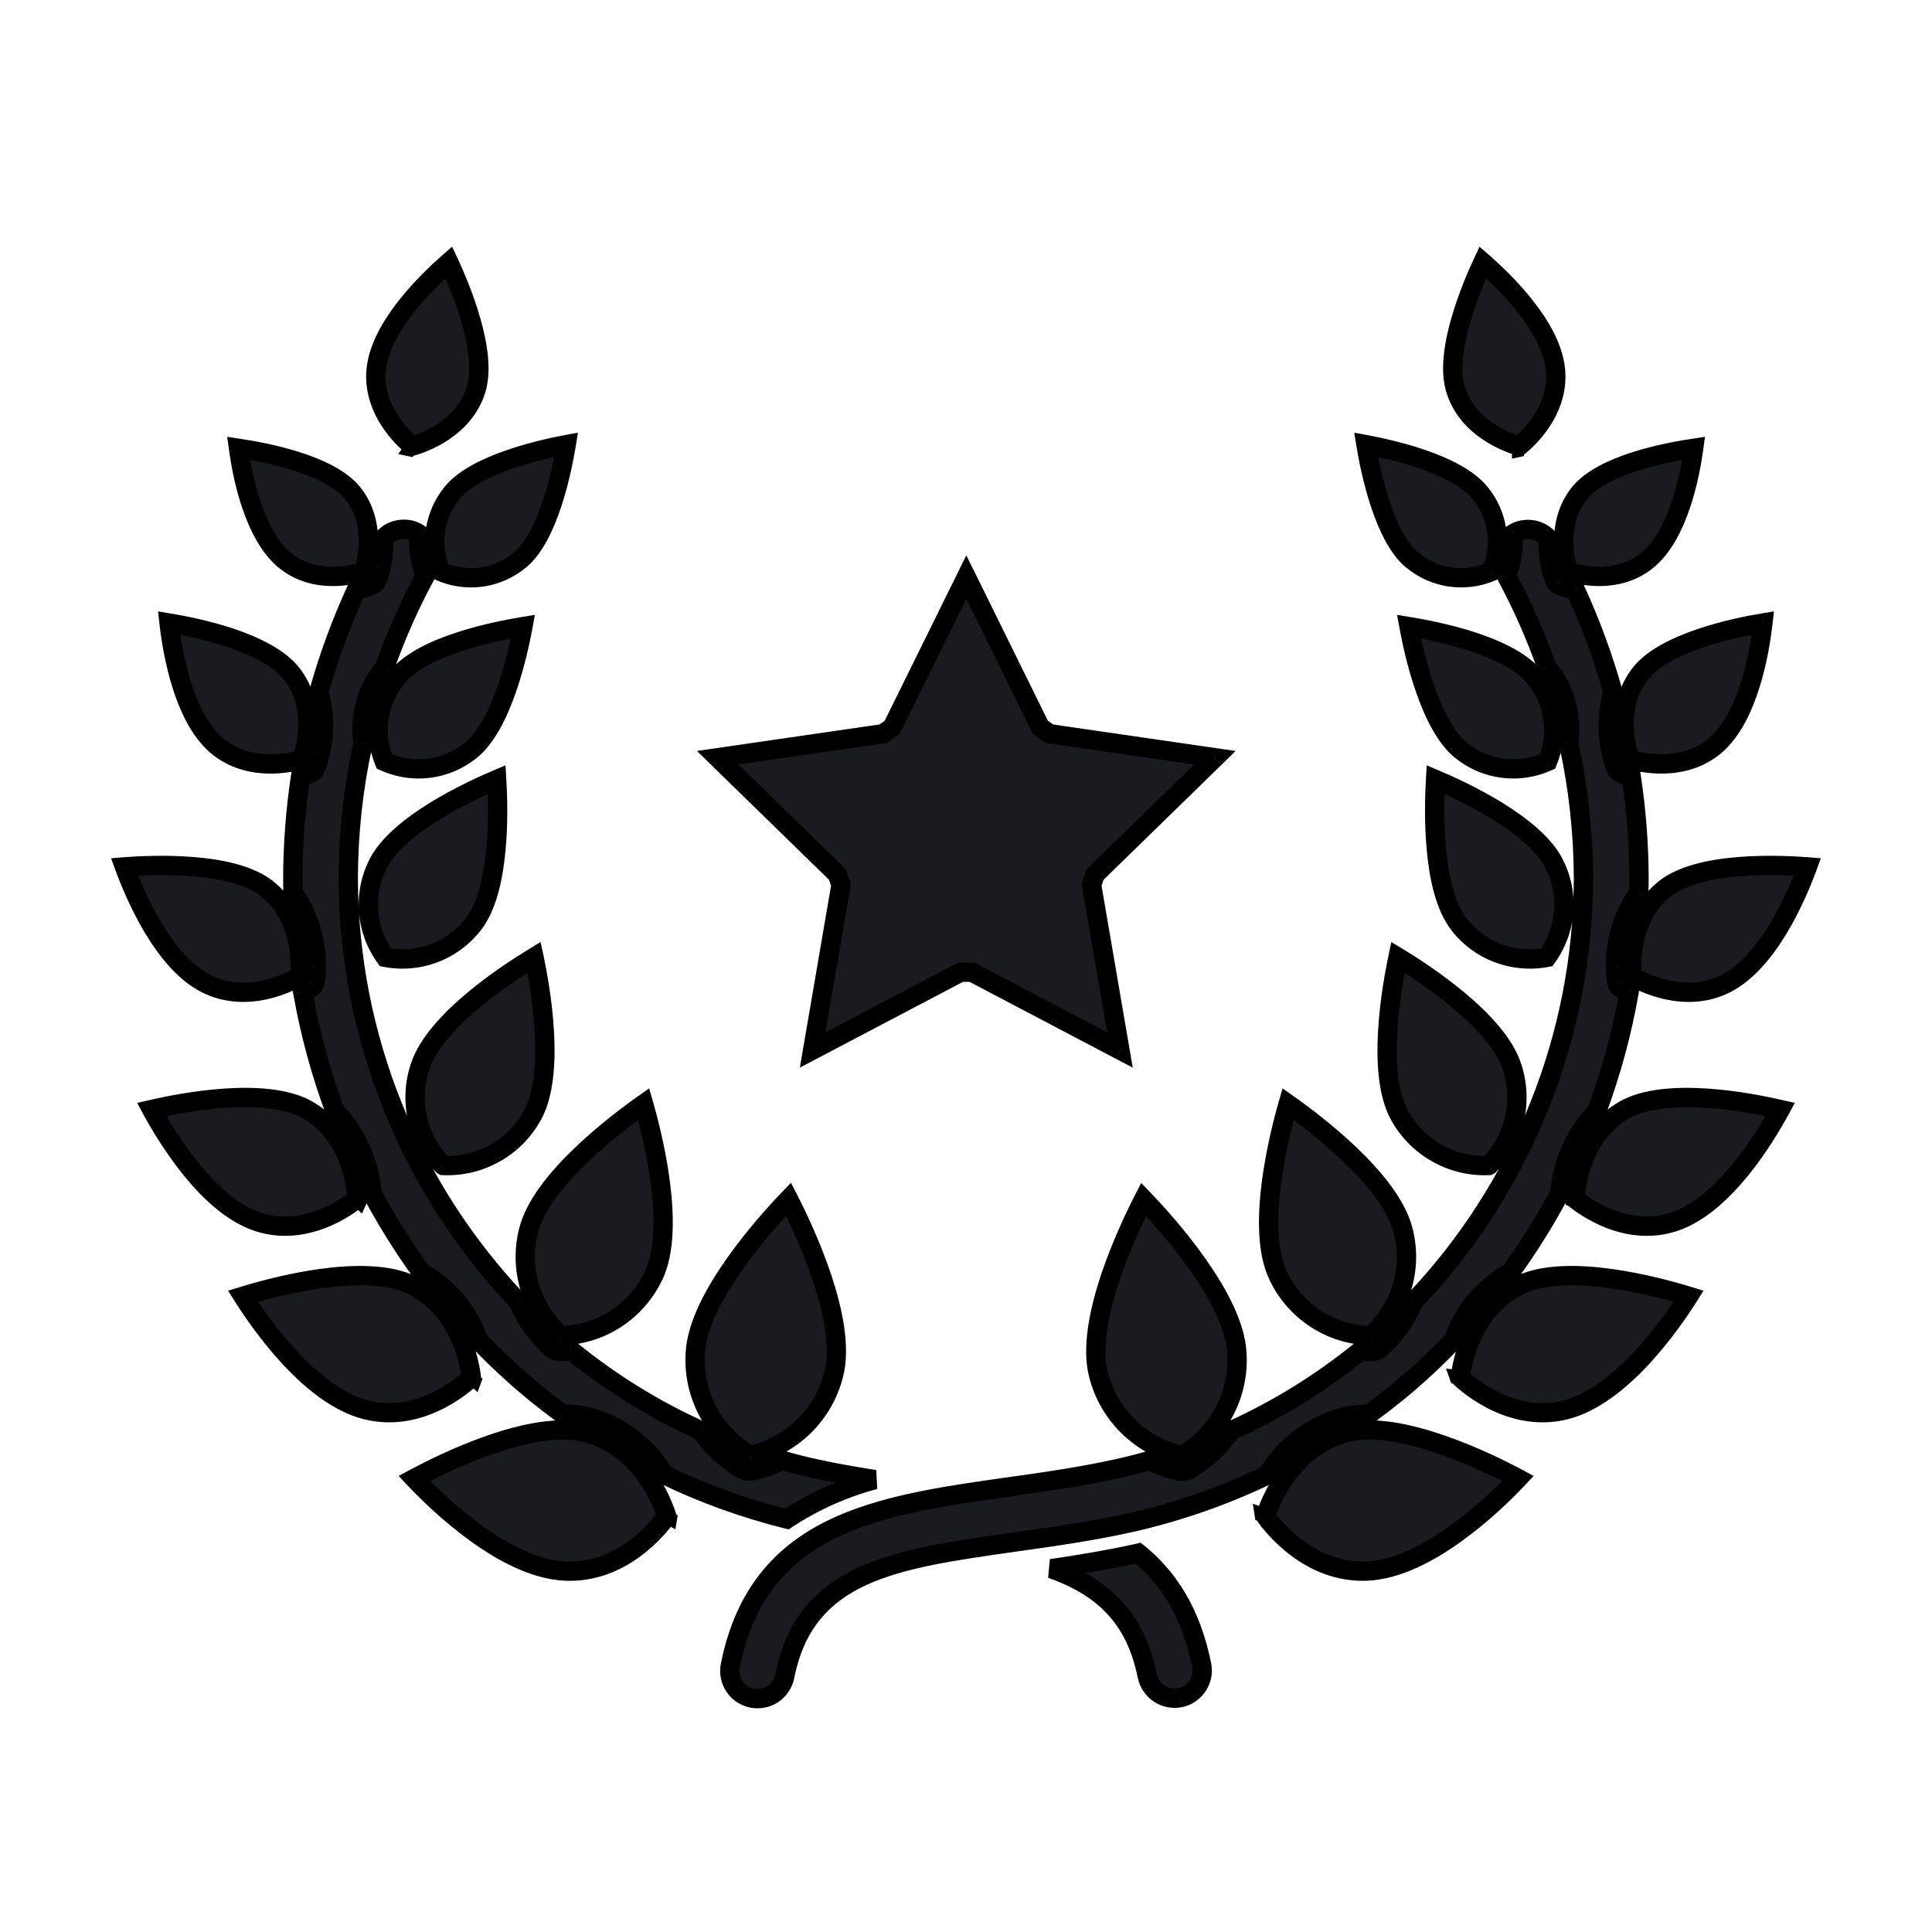 <svg width="20" height="20" viewBox="0 0 20 20" fill="none" xmlns="http://www.w3.org/2000/svg">
<g id="wreath (1) 1">
<g id="Union">
<path fill-rule="evenodd" clip-rule="evenodd" d="M4.927 4.035C4.8 4.441 4.377 4.587 4.269 4.617C4.182 4.547 3.851 4.246 3.895 3.822C3.941 3.376 4.43 2.905 4.646 2.717C4.762 2.963 5.051 3.642 4.927 4.035ZM4.294 4.636L4.289 4.633L4.29 4.634L4.29 4.635L4.294 4.636ZM3.3 7.165C3.402 6.801 3.533 6.447 3.69 6.104L3.696 6.102L3.696 6.102C3.703 6.101 3.711 6.099 3.718 6.098C3.768 6.089 3.817 6.073 3.863 6.052C3.872 6.048 3.879 6.042 3.885 6.035C3.89 6.031 3.894 6.025 3.896 6.02C3.918 5.974 3.934 5.926 3.943 5.876C3.965 5.775 3.976 5.671 3.973 5.568C4 5.54 4.032 5.517 4.068 5.502C4.104 5.486 4.142 5.479 4.181 5.479C4.229 5.479 4.277 5.491 4.319 5.514C4.322 5.516 4.325 5.518 4.328 5.52L4.328 5.52C4.331 5.522 4.333 5.524 4.335 5.525C4.325 5.674 4.348 5.822 4.402 5.961C4.238 6.265 4.099 6.58 3.984 6.905C3.892 7.013 3.825 7.139 3.786 7.276C3.747 7.412 3.738 7.554 3.759 7.694C3.657 8.155 3.606 8.625 3.605 9.096C3.61 10.726 4.239 12.293 5.364 13.473C5.442 13.659 5.56 13.824 5.711 13.958L5.736 13.973L5.769 13.985L5.799 13.99C5.827 13.99 5.868 13.987 5.915 13.982C6.323 14.314 6.773 14.592 7.253 14.809C7.368 14.974 7.517 15.111 7.69 15.213L7.718 15.223L7.755 15.229L7.784 15.228C7.892 15.204 7.997 15.167 8.097 15.118C8.206 15.149 8.315 15.176 8.425 15.2C8.635 15.247 8.845 15.284 9.055 15.317C8.732 15.403 8.425 15.54 8.146 15.725C7.709 15.616 7.284 15.463 6.878 15.267C6.707 14.976 6.429 14.762 6.104 14.671C6.013 14.648 5.92 14.638 5.827 14.639C5.73 14.569 5.636 14.496 5.544 14.421C5.336 14.251 5.138 14.069 4.953 13.874C4.85 13.575 4.64 13.325 4.364 13.171C4.174 12.91 4.003 12.636 3.851 12.351C3.849 12.328 3.846 12.304 3.841 12.273C3.803 11.984 3.672 11.714 3.469 11.504C3.321 11.106 3.209 10.695 3.135 10.277C3.169 10.261 3.201 10.241 3.231 10.218C3.239 10.212 3.246 10.204 3.251 10.195C3.254 10.19 3.257 10.183 3.259 10.176C3.271 10.12 3.276 10.063 3.274 10.006C3.278 9.732 3.193 9.464 3.033 9.241L3.033 9.24C3.032 9.192 3.031 9.144 3.031 9.096C3.032 8.742 3.059 8.387 3.112 8.037C3.151 8.029 3.189 8.017 3.225 8C3.233 7.997 3.239 7.992 3.245 7.986C3.251 7.981 3.256 7.974 3.26 7.967C3.284 7.919 3.301 7.867 3.311 7.815C3.366 7.601 3.362 7.376 3.3 7.165ZM8.413 10.87L8.706 9.162L8.67 9.053L7.43 7.844L9.144 7.595L9.237 7.528L10.003 5.975L10.77 7.528L10.862 7.595L12.577 7.844L11.336 9.053L11.301 9.162L11.594 10.87L10.06 10.063H9.946L8.413 10.87ZM11.783 16.078L11.769 16.081C11.467 16.148 11.171 16.197 10.883 16.239C11.399 16.422 11.752 16.729 11.876 17.35C11.892 17.424 11.936 17.489 11.999 17.532C12.063 17.574 12.14 17.589 12.214 17.575C12.289 17.56 12.355 17.516 12.397 17.453C12.439 17.389 12.454 17.312 12.44 17.237C12.332 16.7 12.099 16.335 11.783 16.078ZM13.894 14.672C13.568 14.764 13.291 14.978 13.12 15.269C12.666 15.488 12.188 15.653 11.696 15.763C11.293 15.852 10.897 15.908 10.514 15.962L10.513 15.962C9.252 16.14 8.34 16.268 8.124 17.352C8.117 17.389 8.102 17.424 8.081 17.456C8.06 17.488 8.033 17.515 8.002 17.536C7.97 17.557 7.935 17.572 7.898 17.579C7.861 17.586 7.823 17.586 7.785 17.579C7.748 17.572 7.713 17.557 7.682 17.536C7.65 17.515 7.623 17.487 7.602 17.456C7.581 17.424 7.567 17.389 7.56 17.352C7.553 17.315 7.553 17.276 7.561 17.239C7.857 15.758 9.107 15.581 10.435 15.393L10.437 15.393C10.808 15.341 11.192 15.287 11.572 15.203C11.682 15.178 11.791 15.15 11.9 15.12C11.999 15.169 12.104 15.206 12.212 15.23L12.242 15.231L12.278 15.225L12.307 15.215C12.48 15.113 12.629 14.976 12.744 14.811C13.224 14.594 13.674 14.316 14.083 13.984C14.13 13.989 14.17 13.991 14.198 13.992L14.228 13.987L14.261 13.975L14.287 13.96C14.437 13.826 14.556 13.661 14.633 13.475C15.758 12.295 16.387 10.728 16.392 9.098C16.392 8.627 16.34 8.157 16.239 7.697C16.26 7.557 16.25 7.414 16.212 7.278C16.173 7.142 16.105 7.015 16.014 6.908C15.899 6.582 15.759 6.267 15.596 5.963C15.649 5.825 15.672 5.676 15.662 5.528C15.665 5.526 15.667 5.524 15.669 5.523C15.672 5.52 15.675 5.518 15.678 5.516C15.711 5.498 15.748 5.486 15.785 5.482C15.823 5.478 15.861 5.481 15.897 5.492C15.946 5.506 15.99 5.534 16.025 5.571C16.022 5.674 16.032 5.778 16.055 5.879C16.064 5.928 16.08 5.976 16.102 6.022C16.104 6.028 16.108 6.033 16.112 6.037C16.119 6.044 16.126 6.05 16.135 6.054C16.181 6.075 16.23 6.091 16.28 6.1L16.297 6.103L16.308 6.105C16.465 6.448 16.596 6.803 16.698 7.167C16.636 7.378 16.632 7.603 16.686 7.816C16.697 7.869 16.714 7.921 16.738 7.969C16.742 7.976 16.747 7.983 16.753 7.988C16.758 7.994 16.765 7.999 16.773 8.002C16.809 8.019 16.847 8.031 16.886 8.038C16.939 8.389 16.966 8.743 16.967 9.098C16.967 9.146 16.966 9.194 16.965 9.242C16.805 9.465 16.72 9.733 16.724 10.007C16.722 10.063 16.727 10.119 16.738 10.174C16.74 10.183 16.743 10.192 16.749 10.2C16.753 10.208 16.759 10.214 16.767 10.22C16.796 10.243 16.828 10.263 16.863 10.279C16.789 10.697 16.677 11.108 16.529 11.506C16.325 11.716 16.195 11.987 16.156 12.277C16.152 12.306 16.149 12.331 16.147 12.352C15.995 12.637 15.824 12.912 15.634 13.173C15.358 13.327 15.148 13.577 15.045 13.876C14.859 14.07 14.662 14.253 14.454 14.423C14.361 14.498 14.267 14.57 14.171 14.64C14.078 14.639 13.984 14.65 13.894 14.672ZM2.949 5.8C3.261 6.055 3.662 5.951 3.765 5.918C3.798 5.815 3.902 5.414 3.647 5.102C3.404 4.804 2.727 4.679 2.469 4.641C2.506 4.912 2.624 5.534 2.949 5.8ZM3.789 5.909C3.791 5.908 3.792 5.907 3.794 5.906L3.791 5.909L3.791 5.908L3.789 5.909ZM4.683 5.1C4.59 5.212 4.529 5.348 4.508 5.492C4.487 5.636 4.507 5.783 4.564 5.917C4.698 5.975 4.845 5.994 4.989 5.973C5.133 5.952 5.269 5.892 5.381 5.798C5.678 5.556 5.817 4.872 5.861 4.604C5.596 4.653 4.925 4.803 4.683 5.1ZM3.127 7.862C3.019 7.894 2.574 7.999 2.244 7.718C1.895 7.421 1.783 6.737 1.75 6.449C2.022 6.494 2.759 6.643 3.019 6.974C3.287 7.316 3.163 7.755 3.127 7.862ZM3.153 7.854L3.148 7.856L3.15 7.855L3.15 7.856L3.153 7.854ZM5.413 6.486C5.361 6.768 5.197 7.514 4.867 7.773C4.743 7.871 4.595 7.934 4.438 7.953C4.281 7.972 4.121 7.948 3.977 7.882C3.918 7.736 3.9 7.575 3.925 7.419C3.951 7.263 4.02 7.117 4.123 6.998C4.394 6.679 5.133 6.532 5.413 6.486ZM2.136 10.184C2.56 10.396 3.002 10.166 3.104 10.106C3.115 9.989 3.135 9.491 2.761 9.198C2.401 8.915 1.578 8.951 1.289 8.974C1.395 9.263 1.69 9.96 2.136 10.184ZM3.13 10.09L3.127 10.094L3.126 10.093L3.125 10.094L3.13 10.09ZM3.991 9.911C4.159 9.943 4.334 9.928 4.494 9.867C4.655 9.807 4.795 9.702 4.9 9.567C5.182 9.207 5.16 8.371 5.141 8.07C4.866 8.187 4.119 8.534 3.914 8.941C3.836 9.094 3.802 9.266 3.815 9.437C3.829 9.608 3.89 9.772 3.991 9.911ZM3.184 11.49C3.635 11.747 3.689 12.288 3.695 12.41C3.6 12.488 3.162 12.811 2.669 12.648C2.153 12.478 1.726 11.772 1.57 11.485C1.867 11.416 2.75 11.242 3.184 11.49ZM3.713 12.395L3.715 12.391C3.713 12.392 3.712 12.394 3.711 12.395L3.712 12.394L3.713 12.395ZM5.12 11.939C4.958 12.029 4.773 12.073 4.588 12.065L4.586 12.064C4.456 11.932 4.364 11.766 4.323 11.585C4.281 11.403 4.29 11.214 4.35 11.038C4.505 10.566 5.259 10.073 5.528 9.91C5.594 10.22 5.754 11.121 5.508 11.552C5.417 11.715 5.283 11.848 5.12 11.939ZM4.259 13.302C3.769 13.066 2.821 13.324 2.516 13.418C2.7 13.711 3.215 14.449 3.788 14.594C4.338 14.734 4.787 14.347 4.879 14.259C4.865 14.133 4.77 13.548 4.259 13.302ZM4.902 14.236L4.901 14.241L4.9 14.24L4.898 14.242C4.9 14.24 4.901 14.238 4.902 14.236ZM5.806 13.826L5.809 13.827C6.011 13.822 6.207 13.762 6.375 13.652C6.544 13.542 6.679 13.388 6.765 13.206C7 12.718 6.755 11.75 6.663 11.43C6.393 11.62 5.606 12.211 5.473 12.735C5.422 12.93 5.426 13.135 5.485 13.328C5.544 13.52 5.655 13.693 5.806 13.826ZM6.916 15.675L6.915 15.674L6.914 15.676C6.915 15.674 6.916 15.672 6.917 15.67L6.916 15.675ZM6.067 14.831C5.511 14.685 4.58 15.149 4.289 15.306C4.536 15.567 5.219 16.229 5.842 16.263C6.443 16.295 6.827 15.802 6.902 15.695C6.863 15.57 6.648 14.982 6.067 14.831ZM7.768 15.065L7.763 15.064C7.58 14.957 7.43 14.801 7.33 14.614C7.23 14.427 7.184 14.216 7.198 14.004C7.229 13.433 7.927 12.66 8.163 12.414C8.321 12.72 8.775 13.675 8.63 14.229C8.578 14.434 8.47 14.621 8.318 14.769C8.166 14.916 7.975 15.019 7.768 15.065ZM15.756 4.624C15.754 4.623 15.752 4.623 15.75 4.623L15.752 4.623V4.624L15.756 4.624ZM16.102 3.823C16.146 4.246 15.814 4.547 15.727 4.617C15.62 4.587 15.196 4.442 15.069 4.035C14.946 3.642 15.235 2.963 15.35 2.717C15.566 2.905 16.055 3.376 16.102 3.823ZM17.053 5.8C17.378 5.534 17.496 4.912 17.533 4.641C17.274 4.678 16.598 4.803 16.355 5.102C16.099 5.414 16.204 5.815 16.237 5.918C16.34 5.95 16.741 6.055 17.053 5.8ZM16.242 5.939L16.245 5.944L16.242 5.941L16.243 5.941L16.242 5.939ZM14.62 5.798C14.733 5.891 14.868 5.952 15.012 5.973C15.157 5.994 15.304 5.975 15.438 5.917C15.495 5.783 15.514 5.636 15.493 5.492C15.473 5.348 15.412 5.212 15.319 5.1C15.076 4.803 14.405 4.652 14.141 4.604C14.185 4.872 14.324 5.556 14.62 5.798ZM16.883 7.885L16.886 7.89L16.883 7.887L16.884 7.886L16.883 7.885ZM16.981 6.974C16.713 7.315 16.836 7.755 16.872 7.862C16.981 7.894 17.425 8 17.756 7.718C18.104 7.421 18.217 6.738 18.25 6.449C17.978 6.494 17.24 6.643 16.981 6.974ZM15.132 7.773C14.803 7.515 14.638 6.768 14.586 6.486C14.866 6.532 15.604 6.679 15.876 6.997C15.979 7.117 16.048 7.263 16.074 7.419C16.099 7.575 16.081 7.736 16.022 7.882C15.878 7.948 15.719 7.972 15.561 7.953C15.404 7.934 15.256 7.871 15.132 7.773ZM16.895 10.106C16.997 10.166 17.439 10.397 17.863 10.184C18.309 9.96 18.604 9.263 18.71 8.974C18.421 8.952 17.598 8.915 17.238 9.198C16.864 9.49 16.884 9.989 16.895 10.106ZM16.899 10.129L16.901 10.134L16.898 10.131H16.899V10.129ZM16.012 9.911C16.113 9.772 16.174 9.608 16.187 9.437C16.201 9.266 16.166 9.094 16.088 8.941C15.884 8.534 15.136 8.187 14.861 8.07C14.843 8.371 14.821 9.208 15.102 9.567C15.207 9.702 15.348 9.807 15.508 9.867C15.669 9.928 15.843 9.943 16.012 9.911ZM16.305 12.41C16.311 12.288 16.365 11.747 16.816 11.49C17.249 11.242 18.132 11.416 18.429 11.485C18.274 11.772 17.847 12.478 17.331 12.648C16.837 12.811 16.399 12.488 16.305 12.41ZM16.307 12.44C16.307 12.438 16.306 12.436 16.306 12.434V12.435H16.305L16.307 12.44ZM14.492 11.552C14.245 11.121 14.406 10.22 14.472 9.91C14.741 10.073 15.495 10.566 15.65 11.038C15.71 11.214 15.719 11.403 15.677 11.585C15.635 11.766 15.544 11.932 15.413 12.065L15.412 12.065C15.226 12.073 15.042 12.03 14.879 11.939C14.717 11.848 14.583 11.715 14.492 11.552ZM15.117 14.283L15.119 14.287L15.119 14.284L15.118 14.281V14.283L15.117 14.283ZM15.117 14.259C15.132 14.133 15.226 13.548 15.738 13.302C16.227 13.066 17.175 13.324 17.481 13.418C17.296 13.711 16.781 14.449 16.208 14.594C15.658 14.734 15.21 14.347 15.117 14.259ZM14.187 13.827L14.191 13.826C14.342 13.693 14.453 13.521 14.512 13.328C14.571 13.135 14.575 12.93 14.524 12.735C14.391 12.21 13.604 11.62 13.334 11.43C13.242 11.75 12.997 12.718 13.232 13.206C13.318 13.388 13.453 13.542 13.621 13.652C13.79 13.762 13.986 13.822 14.187 13.827ZM13.102 15.695C13.14 15.57 13.355 14.982 13.937 14.83C14.492 14.686 15.423 15.149 15.714 15.305C15.468 15.567 14.784 16.229 14.161 16.263C13.561 16.294 13.177 15.802 13.102 15.695ZM13.094 15.718L13.095 15.723C13.095 15.721 13.095 15.719 13.095 15.717L13.095 15.719L13.094 15.718ZM11.684 14.771C11.532 14.623 11.424 14.436 11.372 14.23C11.227 13.677 11.681 12.722 11.839 12.416C12.075 12.662 12.773 13.435 12.805 14.006C12.818 14.218 12.772 14.429 12.672 14.616C12.572 14.803 12.422 14.959 12.239 15.065L12.234 15.066C12.027 15.021 11.836 14.918 11.684 14.771Z" fill="#191B1F"/>
<path d="M4.269 4.617L4.206 4.695L4.246 4.728L4.296 4.714L4.269 4.617ZM4.927 4.035L4.832 4.006L4.832 4.006L4.927 4.035ZM3.895 3.822L3.795 3.812L3.795 3.812L3.895 3.822ZM4.646 2.717L4.737 2.674L4.68 2.554L4.58 2.641L4.646 2.717ZM4.289 4.633L4.338 4.545L4.23 4.714L4.289 4.633ZM4.294 4.636L4.273 4.733L4.343 4.548L4.294 4.636ZM4.29 4.634L4.373 4.691L4.428 4.61L4.349 4.553L4.29 4.634ZM4.29 4.635L4.208 4.578L4.123 4.7L4.269 4.732L4.29 4.635ZM3.69 6.104L3.67 6.005L3.62 6.016L3.599 6.062L3.69 6.104ZM3.3 7.165L3.204 7.138L3.196 7.165L3.204 7.193L3.3 7.165ZM3.696 6.102L3.716 6.2L3.718 6.2L3.696 6.102ZM3.696 6.102L3.676 6.004L3.674 6.005L3.696 6.102ZM3.718 6.098L3.7 5.999L3.693 6.001L3.718 6.098ZM3.863 6.052L3.823 5.96L3.821 5.961L3.863 6.052ZM3.885 6.035L3.813 5.966L3.81 5.97L3.885 6.035ZM3.896 6.02L3.986 6.064L3.986 6.063L3.896 6.02ZM3.943 5.876L3.845 5.854L3.844 5.859L3.943 5.876ZM3.973 5.568L3.901 5.499L3.872 5.529L3.873 5.57L3.973 5.568ZM4.181 5.479L4.181 5.379L4.181 5.379L4.181 5.479ZM4.319 5.514L4.37 5.428L4.367 5.427L4.319 5.514ZM4.328 5.52L4.399 5.45L4.394 5.444L4.387 5.44L4.328 5.52ZM4.328 5.52L4.258 5.591L4.263 5.596L4.269 5.601L4.328 5.52ZM4.335 5.525L4.435 5.532L4.439 5.473L4.389 5.441L4.335 5.525ZM4.402 5.961L4.49 6.009L4.512 5.968L4.495 5.925L4.402 5.961ZM3.984 6.905L4.06 6.97L4.072 6.956L4.078 6.939L3.984 6.905ZM3.786 7.276L3.882 7.303L3.786 7.276ZM3.759 7.694L3.856 7.716L3.86 7.698L3.858 7.68L3.759 7.694ZM3.605 9.096L3.505 9.096L3.505 9.096L3.605 9.096ZM5.364 13.473L5.456 13.435L5.449 13.418L5.436 13.404L5.364 13.473ZM5.711 13.958L5.644 14.033L5.652 14.039L5.66 14.044L5.711 13.958ZM5.736 13.973L5.686 14.059L5.694 14.064L5.702 14.067L5.736 13.973ZM5.769 13.985L5.735 14.079L5.744 14.082L5.753 14.083L5.769 13.985ZM5.799 13.99L5.782 14.088L5.79 14.09H5.799V13.99ZM5.915 13.982L5.978 13.904L5.945 13.878L5.903 13.883L5.915 13.982ZM7.253 14.809L7.334 14.752L7.319 14.729L7.294 14.718L7.253 14.809ZM7.69 15.213L7.639 15.3L7.648 15.304L7.657 15.308L7.69 15.213ZM7.718 15.223L7.685 15.318L7.694 15.321L7.703 15.322L7.718 15.223ZM7.755 15.229L7.739 15.328L7.748 15.329L7.757 15.329L7.755 15.229ZM7.784 15.228L7.787 15.328L7.797 15.328L7.806 15.325L7.784 15.228ZM8.097 15.118L8.124 15.021L8.087 15.011L8.053 15.028L8.097 15.118ZM8.425 15.2L8.403 15.298L8.403 15.298L8.425 15.2ZM9.055 15.317L9.081 15.414L9.071 15.218L9.055 15.317ZM8.146 15.725L8.122 15.822L8.164 15.832L8.201 15.808L8.146 15.725ZM6.878 15.267L6.791 15.318L6.807 15.344L6.834 15.357L6.878 15.267ZM6.104 14.671L6.131 14.575L6.128 14.574L6.104 14.671ZM5.827 14.639L5.768 14.72L5.795 14.739L5.828 14.739L5.827 14.639ZM5.544 14.421L5.481 14.499L5.481 14.499L5.544 14.421ZM4.953 13.874L4.858 13.907L4.865 13.928L4.88 13.943L4.953 13.874ZM4.364 13.171L4.283 13.23L4.296 13.248L4.315 13.258L4.364 13.171ZM3.851 12.351L3.751 12.36L3.753 12.38L3.763 12.398L3.851 12.351ZM3.841 12.273L3.742 12.287L3.743 12.288L3.841 12.273ZM3.469 11.504L3.375 11.539L3.383 11.558L3.397 11.573L3.469 11.504ZM3.135 10.277L3.092 10.187L3.024 10.22L3.037 10.295L3.135 10.277ZM3.231 10.218L3.173 10.136L3.169 10.139L3.231 10.218ZM3.251 10.195L3.165 10.143L3.163 10.147L3.251 10.195ZM3.259 10.176L3.356 10.198L3.356 10.198L3.259 10.176ZM3.274 10.006L3.173 10.005L3.174 10.011L3.274 10.006ZM3.033 9.241L2.933 9.243L2.934 9.274L2.952 9.299L3.033 9.241ZM3.033 9.24L2.933 9.243L2.933 9.243L3.033 9.24ZM3.031 9.096L2.931 9.096V9.096H3.031ZM3.112 8.037L3.093 7.938L3.024 7.952L3.013 8.022L3.112 8.037ZM3.225 8L3.186 7.908L3.183 7.909L3.225 8ZM3.245 7.986L3.178 7.912L3.174 7.917L3.245 7.986ZM3.26 7.967L3.17 7.923L3.169 7.924L3.26 7.967ZM3.311 7.815L3.214 7.79L3.213 7.795L3.311 7.815ZM8.706 9.162L8.804 9.179L8.808 9.155L8.801 9.131L8.706 9.162ZM8.413 10.87L8.314 10.853L8.28 11.052L8.459 10.958L8.413 10.87ZM8.67 9.053L8.765 9.023L8.758 8.999L8.74 8.982L8.67 9.053ZM7.43 7.844L7.415 7.745L7.215 7.774L7.36 7.916L7.43 7.844ZM9.144 7.595L9.158 7.694L9.183 7.691L9.203 7.676L9.144 7.595ZM9.237 7.528L9.295 7.609L9.315 7.594L9.326 7.572L9.237 7.528ZM10.003 5.975L10.093 5.93L10.003 5.749L9.914 5.93L10.003 5.975ZM10.77 7.528L10.68 7.572L10.691 7.594L10.711 7.609L10.77 7.528ZM10.862 7.595L10.804 7.676L10.824 7.691L10.848 7.694L10.862 7.595ZM12.577 7.844L12.646 7.916L12.791 7.774L12.591 7.745L12.577 7.844ZM11.336 9.053L11.266 8.982L11.249 8.999L11.241 9.022L11.336 9.053ZM11.301 9.162L11.206 9.131L11.198 9.155L11.202 9.179L11.301 9.162ZM11.594 10.87L11.547 10.958L11.726 11.052L11.692 10.853L11.594 10.87ZM10.06 10.063L10.107 9.975L10.085 9.964H10.06V10.063ZM9.946 10.063V9.964H9.921L9.899 9.975L9.946 10.063ZM11.769 16.081L11.79 16.179L11.792 16.179L11.769 16.081ZM11.783 16.078L11.846 16L11.807 15.97L11.76 15.981L11.783 16.078ZM10.883 16.239L10.868 16.14L10.85 16.333L10.883 16.239ZM11.876 17.35L11.778 17.369L11.778 17.37L11.876 17.35ZM11.999 17.532L11.944 17.615V17.615L11.999 17.532ZM12.214 17.575L12.233 17.673L12.234 17.673L12.214 17.575ZM12.397 17.453L12.314 17.397V17.397L12.397 17.453ZM12.44 17.237L12.341 17.257L12.341 17.257L12.44 17.237ZM13.12 15.269L13.164 15.359L13.191 15.346L13.206 15.32L13.12 15.269ZM13.894 14.672L13.87 14.575L13.867 14.576L13.894 14.672ZM11.696 15.763L11.718 15.861L11.718 15.861L11.696 15.763ZM10.514 15.962L10.499 15.863L10.499 15.863L10.514 15.962ZM10.513 15.962L10.527 16.061L10.528 16.061L10.513 15.962ZM8.124 17.352L8.026 17.332L8.025 17.333L8.124 17.352ZM8.081 17.456L8.164 17.511L8.164 17.511L8.081 17.456ZM8.002 17.536L8.058 17.619L8.058 17.619L8.002 17.536ZM7.898 17.579L7.918 17.677L7.918 17.677L7.898 17.579ZM7.602 17.456L7.686 17.401L7.686 17.401L7.602 17.456ZM7.561 17.239L7.659 17.259L7.659 17.259L7.561 17.239ZM10.435 15.393L10.421 15.294L10.421 15.294L10.435 15.393ZM10.437 15.393L10.451 15.492L10.451 15.492L10.437 15.393ZM11.572 15.203L11.594 15.3L11.594 15.3L11.572 15.203ZM11.9 15.12L11.944 15.03L11.91 15.013L11.873 15.023L11.9 15.12ZM12.212 15.23L12.191 15.328L12.2 15.33L12.21 15.33L12.212 15.23ZM12.242 15.231L12.239 15.331L12.248 15.331L12.258 15.33L12.242 15.231ZM12.278 15.225L12.294 15.324L12.303 15.323L12.311 15.32L12.278 15.225ZM12.307 15.215L12.34 15.31L12.349 15.306L12.357 15.301L12.307 15.215ZM12.744 14.811L12.703 14.72L12.678 14.731L12.662 14.754L12.744 14.811ZM14.083 13.984L14.093 13.885L14.052 13.88L14.02 13.906L14.083 13.984ZM14.198 13.992L14.197 14.092L14.206 14.092L14.215 14.09L14.198 13.992ZM14.228 13.987L14.245 14.085L14.254 14.084L14.262 14.081L14.228 13.987ZM14.261 13.975L14.295 14.069L14.304 14.066L14.312 14.061L14.261 13.975ZM14.287 13.96L14.337 14.046L14.346 14.041L14.353 14.035L14.287 13.96ZM14.633 13.475L14.561 13.406L14.548 13.42L14.541 13.437L14.633 13.475ZM16.392 9.098L16.492 9.098V9.098L16.392 9.098ZM16.239 7.697L16.14 7.682L16.137 7.7L16.141 7.718L16.239 7.697ZM16.212 7.278L16.308 7.25L16.308 7.25L16.212 7.278ZM16.014 6.908L15.919 6.941L15.925 6.958L15.937 6.972L16.014 6.908ZM15.596 5.963L15.502 5.927L15.486 5.97L15.508 6.011L15.596 5.963ZM15.662 5.528L15.61 5.442L15.558 5.474L15.562 5.534L15.662 5.528ZM15.669 5.523L15.61 5.442L15.609 5.442L15.669 5.523ZM15.678 5.516L15.726 5.604L15.727 5.604L15.678 5.516ZM15.785 5.482L15.796 5.582L15.796 5.582L15.785 5.482ZM15.897 5.492L15.925 5.396L15.925 5.396L15.897 5.492ZM16.025 5.571L16.125 5.573L16.126 5.533L16.098 5.503L16.025 5.571ZM16.055 5.879L16.154 5.861L16.153 5.857L16.055 5.879ZM16.102 6.022L16.011 6.065L16.012 6.066L16.102 6.022ZM16.112 6.037L16.188 5.972L16.184 5.968L16.112 6.037ZM16.135 6.054L16.177 5.963L16.175 5.962L16.135 6.054ZM16.28 6.1L16.3 6.002L16.298 6.001L16.28 6.1ZM16.297 6.103L16.277 6.201L16.278 6.201L16.297 6.103ZM16.308 6.105L16.399 6.064L16.377 6.017L16.327 6.007L16.308 6.105ZM16.698 7.167L16.794 7.194L16.802 7.167L16.794 7.139L16.698 7.167ZM16.686 7.816L16.785 7.797L16.783 7.792L16.686 7.816ZM16.738 7.969L16.828 7.926L16.828 7.925L16.738 7.969ZM16.753 7.988L16.824 7.918L16.82 7.914L16.753 7.988ZM16.773 8.002L16.815 7.911L16.812 7.91L16.773 8.002ZM16.886 8.038L16.985 8.023L16.974 7.954L16.905 7.94L16.886 8.038ZM16.967 9.098H17.067V9.098L16.967 9.098ZM16.965 9.242L17.046 9.301L17.064 9.276L17.064 9.245L16.965 9.242ZM16.724 10.007L16.824 10.011L16.824 10.005L16.724 10.007ZM16.738 10.174L16.837 10.157L16.836 10.153L16.738 10.174ZM16.749 10.2L16.834 10.148L16.832 10.144L16.749 10.2ZM16.767 10.22L16.829 10.141L16.825 10.138L16.767 10.22ZM16.863 10.279L16.961 10.296L16.974 10.221L16.905 10.189L16.863 10.279ZM16.529 11.506L16.601 11.575L16.615 11.56L16.622 11.541L16.529 11.506ZM16.156 12.277L16.255 12.291L16.255 12.29L16.156 12.277ZM16.147 12.352L16.235 12.399L16.245 12.382L16.247 12.362L16.147 12.352ZM15.634 13.173L15.682 13.26L15.702 13.249L15.715 13.232L15.634 13.173ZM15.045 13.876L15.117 13.945L15.133 13.929L15.14 13.909L15.045 13.876ZM14.454 14.423L14.517 14.5L14.517 14.5L14.454 14.423ZM14.171 14.64L14.17 14.74L14.203 14.741L14.23 14.721L14.171 14.64ZM3.765 5.918L3.796 6.013L3.844 5.997L3.86 5.948L3.765 5.918ZM2.949 5.8L3.012 5.723L3.012 5.723L2.949 5.8ZM3.647 5.102L3.725 5.038L3.725 5.038L3.647 5.102ZM2.469 4.641L2.483 4.542L2.352 4.522L2.37 4.654L2.469 4.641ZM3.794 5.906L3.865 5.977L3.753 5.815L3.794 5.906ZM3.789 5.909L3.739 5.822L3.825 6.002L3.789 5.909ZM3.791 5.909L3.701 5.951L3.761 6.081L3.862 5.98L3.791 5.909ZM3.791 5.908L3.881 5.866L3.842 5.781L3.755 5.815L3.791 5.908ZM4.508 5.492L4.607 5.506V5.506L4.508 5.492ZM4.683 5.1L4.76 5.164L4.76 5.163L4.683 5.1ZM4.564 5.917L4.472 5.957L4.488 5.993L4.525 6.009L4.564 5.917ZM4.989 5.973L4.975 5.874L4.989 5.973ZM5.381 5.798L5.318 5.721L5.317 5.722L5.381 5.798ZM5.861 4.604L5.96 4.62L5.983 4.479L5.843 4.505L5.861 4.604ZM2.244 7.718L2.309 7.642H2.309L2.244 7.718ZM3.127 7.862L3.155 7.958L3.205 7.944L3.222 7.895L3.127 7.862ZM1.75 6.449L1.766 6.351L1.636 6.329L1.651 6.46L1.75 6.449ZM3.019 6.974L3.098 6.912L3.098 6.912L3.019 6.974ZM3.148 7.856L3.103 7.767L3.181 7.95L3.148 7.856ZM3.153 7.854L3.223 7.925L3.108 7.764L3.153 7.854ZM3.15 7.855L3.242 7.816L3.205 7.73L3.117 7.761L3.15 7.855ZM3.15 7.856L3.059 7.896L3.116 8.03L3.22 7.928L3.15 7.856ZM4.867 7.773L4.805 7.694L4.805 7.694L4.867 7.773ZM5.413 6.486L5.512 6.504L5.537 6.365L5.397 6.388L5.413 6.486ZM4.438 7.953L4.425 7.854L4.438 7.953ZM3.977 7.882L3.885 7.92L3.9 7.957L3.936 7.973L3.977 7.882ZM3.925 7.419L3.827 7.403V7.403L3.925 7.419ZM4.123 6.998L4.199 7.063L4.199 7.062L4.123 6.998ZM3.104 10.106L3.155 10.192L3.199 10.166L3.204 10.115L3.104 10.106ZM2.136 10.184L2.091 10.273L2.091 10.273L2.136 10.184ZM2.761 9.198L2.699 9.276L2.699 9.276L2.761 9.198ZM1.289 8.974L1.281 8.874L1.15 8.885L1.195 9.009L1.289 8.974ZM3.127 10.094L3.051 10.158L3.139 10.262L3.212 10.147L3.127 10.094ZM3.13 10.09L3.214 10.143L3.064 10.014L3.13 10.09ZM3.126 10.093L3.203 10.028L3.146 9.961L3.072 10.009L3.126 10.093ZM3.125 10.094L3.06 10.018L3.18 10.178L3.125 10.094ZM4.494 9.867L4.459 9.774L4.494 9.867ZM3.991 9.911L3.91 9.97L3.933 10.002L3.972 10.009L3.991 9.911ZM4.9 9.567L4.822 9.505L4.821 9.505L4.9 9.567ZM5.141 8.07L5.241 8.064L5.233 7.923L5.102 7.978L5.141 8.07ZM3.914 8.941L4.003 8.987L4.004 8.986L3.914 8.941ZM3.695 12.41L3.758 12.488L3.797 12.456L3.795 12.405L3.695 12.41ZM3.184 11.49L3.134 11.576L3.134 11.576L3.184 11.49ZM2.669 12.648L2.7 12.553L2.7 12.553L2.669 12.648ZM1.57 11.485L1.548 11.388L1.42 11.417L1.482 11.533L1.57 11.485ZM3.715 12.391L3.806 12.431L3.643 12.321L3.715 12.391ZM3.713 12.395L3.645 12.468L3.747 12.563L3.804 12.436L3.713 12.395ZM3.711 12.395L3.631 12.335L3.778 12.469L3.711 12.395ZM3.712 12.394L3.78 12.321L3.713 12.259L3.645 12.32L3.712 12.394ZM4.588 12.065L4.543 12.155L4.562 12.164L4.583 12.165L4.588 12.065ZM5.12 11.939L5.169 12.026H5.169L5.12 11.939ZM4.586 12.064L4.515 12.135L4.527 12.146L4.542 12.154L4.586 12.064ZM4.35 11.038L4.444 11.07L4.444 11.069L4.35 11.038ZM5.528 9.91L5.626 9.889L5.596 9.752L5.476 9.825L5.528 9.91ZM5.508 11.552L5.421 11.503L5.421 11.503L5.508 11.552ZM2.516 13.418L2.486 13.323L2.361 13.361L2.431 13.472L2.516 13.418ZM4.259 13.302L4.302 13.211L4.302 13.211L4.259 13.302ZM3.788 14.594L3.764 14.691L3.764 14.691L3.788 14.594ZM4.879 14.259L4.948 14.332L4.984 14.298L4.979 14.248L4.879 14.259ZM4.901 14.241L4.835 14.316L4.944 14.411L4.994 14.276L4.901 14.241ZM4.902 14.236L4.996 14.271L4.826 14.171L4.902 14.236ZM4.9 14.24L4.965 14.165L4.891 14.101L4.826 14.173L4.9 14.24ZM4.898 14.242L4.815 14.186L4.972 14.309L4.898 14.242ZM5.809 13.827L5.776 13.922L5.794 13.928L5.812 13.927L5.809 13.827ZM5.806 13.826L5.74 13.901L5.754 13.914L5.773 13.92L5.806 13.826ZM6.375 13.652L6.43 13.736L6.375 13.652ZM6.765 13.206L6.675 13.162L6.675 13.163L6.765 13.206ZM6.663 11.43L6.759 11.402L6.72 11.267L6.605 11.348L6.663 11.43ZM5.473 12.735L5.57 12.761L5.57 12.76L5.473 12.735ZM5.485 13.328L5.389 13.357L5.485 13.328ZM6.915 15.674L6.964 15.587L6.883 15.541L6.832 15.619L6.915 15.674ZM6.916 15.675L6.867 15.762L6.992 15.832L7.015 15.69L6.916 15.675ZM6.914 15.676L6.823 15.635L6.997 15.731L6.914 15.676ZM6.917 15.67L7.016 15.685L6.829 15.622L6.917 15.67ZM4.289 15.306L4.242 15.217L4.127 15.279L4.216 15.374L4.289 15.306ZM6.067 14.831L6.041 14.927L6.041 14.927L6.067 14.831ZM5.842 16.263L5.837 16.363L5.837 16.363L5.842 16.263ZM6.902 15.695L6.984 15.753L7.012 15.713L6.997 15.665L6.902 15.695ZM7.763 15.064L7.713 15.15L7.729 15.159L7.747 15.162L7.763 15.064ZM7.768 15.065L7.753 15.163L7.772 15.166L7.79 15.162L7.768 15.065ZM7.33 14.614L7.242 14.661H7.242L7.33 14.614ZM7.198 14.004L7.297 14.011L7.297 14.01L7.198 14.004ZM8.163 12.414L8.252 12.368L8.188 12.244L8.091 12.345L8.163 12.414ZM8.63 14.229L8.534 14.203L8.533 14.204L8.63 14.229ZM8.318 14.769L8.388 14.841L8.318 14.769ZM15.75 4.623L15.754 4.523L15.732 4.721L15.75 4.623ZM15.756 4.624L15.776 4.721L15.772 4.525L15.756 4.624ZM15.752 4.623H15.852V4.54L15.77 4.525L15.752 4.623ZM15.752 4.624H15.652V4.748L15.772 4.722L15.752 4.624ZM15.727 4.617L15.7 4.714L15.75 4.728L15.79 4.695L15.727 4.617ZM16.102 3.823L16.002 3.833L16.002 3.833L16.102 3.823ZM15.069 4.035L15.165 4.006L15.165 4.006L15.069 4.035ZM15.35 2.717L15.416 2.641L15.316 2.554L15.26 2.674L15.35 2.717ZM17.533 4.641L17.632 4.654L17.65 4.522L17.519 4.542L17.533 4.641ZM17.053 5.8L16.99 5.722L16.99 5.722L17.053 5.8ZM16.355 5.102L16.432 5.165L16.432 5.165L16.355 5.102ZM16.237 5.918L16.142 5.948L16.157 5.997L16.206 6.013L16.237 5.918ZM16.245 5.944L16.174 6.015L16.333 5.898L16.245 5.944ZM16.242 5.939L16.331 5.893L16.148 5.974L16.242 5.939ZM16.242 5.941L16.204 5.849L16.066 5.907L16.172 6.012L16.242 5.941ZM16.243 5.941L16.281 6.033L16.37 5.997L16.337 5.906L16.243 5.941ZM15.012 5.973L15.027 5.874L15.012 5.973ZM14.62 5.798L14.684 5.721L14.684 5.721L14.62 5.798ZM15.438 5.917L15.477 6.009L15.514 5.993L15.53 5.957L15.438 5.917ZM15.493 5.492L15.592 5.477V5.477L15.493 5.492ZM15.319 5.1L15.242 5.163L15.242 5.164L15.319 5.1ZM14.141 4.604L14.159 4.505L14.019 4.479L14.042 4.62L14.141 4.604ZM16.886 7.89L16.817 7.963L16.974 7.842L16.886 7.89ZM16.883 7.885L16.971 7.837L16.79 7.921L16.883 7.885ZM16.883 7.887L16.84 7.796L16.706 7.859L16.814 7.96L16.883 7.887ZM16.884 7.886L16.926 7.977L17.011 7.938L16.977 7.851L16.884 7.886ZM16.872 7.862L16.778 7.895L16.794 7.944L16.844 7.958L16.872 7.862ZM16.981 6.974L17.059 7.036L17.059 7.036L16.981 6.974ZM17.756 7.718L17.691 7.642L17.691 7.642L17.756 7.718ZM18.25 6.449L18.349 6.461L18.364 6.329L18.233 6.351L18.25 6.449ZM14.586 6.486L14.602 6.388L14.462 6.365L14.488 6.504L14.586 6.486ZM15.132 7.773L15.194 7.695L15.194 7.694L15.132 7.773ZM15.876 6.997L15.8 7.062L15.8 7.063L15.876 6.997ZM16.074 7.419L16.172 7.403V7.403L16.074 7.419ZM16.022 7.882L16.063 7.973L16.099 7.957L16.114 7.92L16.022 7.882ZM17.863 10.184L17.818 10.094L17.818 10.094L17.863 10.184ZM16.895 10.106L16.795 10.115L16.8 10.166L16.844 10.192L16.895 10.106ZM18.71 8.974L18.804 9.009L18.849 8.885L18.718 8.874L18.71 8.974ZM17.238 9.198L17.176 9.119L17.176 9.119L17.238 9.198ZM16.901 10.134L16.818 10.19L16.997 10.107L16.901 10.134ZM16.899 10.129L16.996 10.102L16.799 10.129H16.899ZM16.898 10.131V10.031H16.71L16.816 10.187L16.898 10.131ZM16.899 10.131V10.231H16.999V10.131H16.899ZM16.012 9.911L16.031 10.009L16.069 10.002L16.093 9.97L16.012 9.911ZM16.088 8.941L15.999 8.986L15.999 8.987L16.088 8.941ZM14.861 8.07L14.9 7.978L14.77 7.923L14.761 8.064L14.861 8.07ZM15.102 9.567L15.181 9.505L15.181 9.505L15.102 9.567ZM15.508 9.867L15.544 9.774H15.544L15.508 9.867ZM16.816 11.49L16.865 11.577L16.866 11.577L16.816 11.49ZM16.305 12.41L16.205 12.405L16.202 12.456L16.241 12.488L16.305 12.41ZM18.429 11.485L18.517 11.533L18.58 11.417L18.452 11.388L18.429 11.485ZM17.331 12.648L17.299 12.553L17.299 12.553L17.331 12.648ZM16.306 12.434L16.405 12.418L16.206 12.434H16.306ZM16.307 12.44L16.215 12.48L16.407 12.44H16.307ZM16.306 12.435V12.535H16.406V12.435H16.306ZM16.305 12.435V12.335H16.152L16.213 12.475L16.305 12.435ZM14.472 9.91L14.524 9.825L14.403 9.752L14.374 9.889L14.472 9.91ZM14.492 11.552L14.579 11.504L14.579 11.503L14.492 11.552ZM15.65 11.038L15.555 11.069L15.556 11.07L15.65 11.038ZM15.677 11.585L15.58 11.562V11.562L15.677 11.585ZM15.413 12.065L15.453 12.156L15.471 12.148L15.485 12.135L15.413 12.065ZM15.412 12.065L15.416 12.165L15.435 12.164L15.452 12.157L15.412 12.065ZM14.879 11.939L14.831 12.026L14.879 11.939ZM15.119 14.287L15.025 14.322L15.219 14.286L15.119 14.287ZM15.117 14.283L15.127 14.184L14.969 14.168L15.023 14.317L15.117 14.283ZM15.119 14.284L15.219 14.283L15.218 14.274L15.119 14.284ZM15.118 14.281L15.218 14.271L15.018 14.281H15.118ZM15.118 14.283L15.108 14.383L15.218 14.394V14.283H15.118ZM15.738 13.302L15.694 13.211H15.694L15.738 13.302ZM15.117 14.259L15.018 14.248L15.012 14.298L15.048 14.332L15.117 14.259ZM17.481 13.418L17.565 13.472L17.635 13.361L17.51 13.323L17.481 13.418ZM16.208 14.594L16.233 14.691L16.233 14.691L16.208 14.594ZM14.191 13.826L14.224 13.921L14.242 13.914L14.257 13.901L14.191 13.826ZM14.187 13.827L14.185 13.927L14.203 13.928L14.22 13.922L14.187 13.827ZM14.512 13.328L14.417 13.299L14.512 13.328ZM14.524 12.735L14.427 12.76L14.427 12.761L14.524 12.735ZM13.334 11.43L13.392 11.348L13.277 11.267L13.238 11.402L13.334 11.43ZM13.232 13.206L13.322 13.163L13.322 13.162L13.232 13.206ZM13.621 13.652L13.567 13.736L13.621 13.652ZM13.937 14.83L13.912 14.734L13.912 14.734L13.937 14.83ZM13.102 15.695L13.006 15.665L12.991 15.712L13.02 15.753L13.102 15.695ZM15.714 15.305L15.787 15.374L15.877 15.279L15.761 15.217L15.714 15.305ZM14.161 16.263L14.166 16.363L14.166 16.363L14.161 16.263ZM13.095 15.723L12.996 15.738L13.193 15.742L13.095 15.723ZM13.094 15.718L13.128 15.624L12.969 15.566L12.995 15.733L13.094 15.718ZM13.095 15.717L13.195 15.726L12.998 15.693L13.095 15.717ZM13.095 15.719L13.06 15.812L13.166 15.851L13.192 15.742L13.095 15.719ZM11.372 14.23L11.469 14.206L11.468 14.205L11.372 14.23ZM11.684 14.771L11.614 14.842H11.614L11.684 14.771ZM11.839 12.416L11.911 12.347L11.814 12.246L11.75 12.37L11.839 12.416ZM12.805 14.006L12.705 14.012L12.705 14.012L12.805 14.006ZM12.672 14.616L12.584 14.569H12.584L12.672 14.616ZM12.239 15.065L12.255 15.164L12.273 15.161L12.29 15.152L12.239 15.065ZM12.234 15.066L12.212 15.164L12.23 15.168L12.249 15.165L12.234 15.066ZM4.296 4.714C4.356 4.697 4.5 4.649 4.647 4.55C4.794 4.451 4.95 4.297 5.023 4.065L4.832 4.006C4.777 4.18 4.658 4.302 4.535 4.384C4.412 4.467 4.29 4.508 4.242 4.521L4.296 4.714ZM3.795 3.812C3.77 4.053 3.853 4.257 3.949 4.407C4.045 4.556 4.158 4.656 4.206 4.695L4.332 4.54C4.293 4.509 4.197 4.423 4.117 4.298C4.037 4.174 3.975 4.015 3.994 3.833L3.795 3.812ZM4.58 2.641C4.47 2.737 4.289 2.907 4.128 3.111C3.97 3.312 3.821 3.56 3.795 3.812L3.994 3.833C4.014 3.638 4.134 3.427 4.285 3.234C4.435 3.044 4.606 2.884 4.712 2.792L4.58 2.641ZM5.023 4.065C5.094 3.839 5.044 3.545 4.972 3.294C4.899 3.037 4.795 2.8 4.737 2.674L4.556 2.759C4.612 2.88 4.711 3.106 4.78 3.349C4.851 3.596 4.884 3.839 4.832 4.006L5.023 4.065ZM4.24 4.72L4.245 4.723L4.343 4.548L4.338 4.545L4.24 4.72ZM4.349 4.553L4.348 4.552L4.23 4.714L4.232 4.715L4.349 4.553ZM4.372 4.692L4.373 4.691L4.208 4.577L4.208 4.578L4.372 4.692ZM4.315 4.538L4.311 4.537L4.269 4.732L4.273 4.733L4.315 4.538ZM3.599 6.062C3.439 6.41 3.307 6.769 3.204 7.138L3.396 7.192C3.497 6.833 3.626 6.484 3.781 6.145L3.599 6.062ZM3.676 6.004L3.67 6.005L3.71 6.202L3.716 6.2L3.676 6.004ZM3.674 6.005L3.674 6.005L3.718 6.2L3.718 6.2L3.674 6.005ZM3.693 6.001C3.689 6.002 3.684 6.003 3.676 6.004L3.715 6.2C3.722 6.199 3.732 6.197 3.742 6.194L3.693 6.001ZM3.821 5.961C3.782 5.979 3.742 5.992 3.7 5.999L3.735 6.196C3.794 6.186 3.851 6.168 3.905 6.142L3.821 5.961ZM3.81 5.97C3.814 5.965 3.818 5.962 3.823 5.96L3.903 6.143C3.925 6.134 3.945 6.119 3.961 6.101L3.81 5.97ZM3.807 5.976C3.808 5.972 3.811 5.969 3.813 5.966L3.957 6.105C3.969 6.093 3.979 6.079 3.986 6.064L3.807 5.976ZM3.844 5.859C3.837 5.9 3.824 5.939 3.806 5.976L3.986 6.063C4.012 6.009 4.031 5.953 4.041 5.894L3.844 5.859ZM3.873 5.57C3.875 5.666 3.866 5.761 3.845 5.854L4.04 5.898C4.065 5.789 4.076 5.677 4.073 5.565L3.873 5.57ZM4.028 5.41C3.98 5.431 3.937 5.461 3.901 5.499L4.045 5.637C4.063 5.618 4.084 5.604 4.107 5.594L4.028 5.41ZM4.181 5.379C4.128 5.379 4.077 5.389 4.028 5.41L4.107 5.594C4.131 5.584 4.156 5.579 4.181 5.579L4.181 5.379ZM4.367 5.427C4.31 5.395 4.246 5.378 4.181 5.379L4.181 5.579C4.212 5.579 4.243 5.586 4.271 5.602L4.367 5.427ZM4.387 5.44C4.385 5.438 4.378 5.433 4.37 5.428L4.268 5.6C4.266 5.599 4.266 5.598 4.269 5.601L4.387 5.44ZM4.399 5.45L4.399 5.45L4.258 5.591L4.258 5.591L4.399 5.45ZM4.389 5.441C4.39 5.442 4.39 5.442 4.387 5.44L4.269 5.601C4.271 5.602 4.276 5.606 4.282 5.61L4.389 5.441ZM4.495 5.925C4.447 5.8 4.426 5.666 4.435 5.532L4.236 5.519C4.225 5.682 4.25 5.845 4.308 5.997L4.495 5.925ZM4.078 6.939C4.191 6.618 4.329 6.307 4.49 6.009L4.314 5.914C4.148 6.222 4.006 6.542 3.889 6.872L4.078 6.939ZM3.882 7.303C3.917 7.181 3.978 7.067 4.06 6.97L3.908 6.841C3.807 6.959 3.732 7.098 3.69 7.248L3.882 7.303ZM3.858 7.68C3.839 7.554 3.847 7.425 3.882 7.303L3.69 7.248C3.647 7.398 3.637 7.555 3.66 7.709L3.858 7.68ZM3.705 9.096C3.706 8.632 3.756 8.169 3.856 7.716L3.661 7.673C3.558 8.14 3.506 8.617 3.505 9.096L3.705 9.096ZM5.436 13.404C4.33 12.242 3.71 10.7 3.705 9.096L3.505 9.096C3.51 10.752 4.149 12.343 5.292 13.542L5.436 13.404ZM5.777 13.883C5.638 13.759 5.528 13.606 5.456 13.435L5.272 13.512C5.355 13.711 5.483 13.889 5.644 14.033L5.777 13.883ZM5.787 13.887L5.761 13.871L5.66 14.044L5.686 14.059L5.787 13.887ZM5.804 13.891L5.771 13.879L5.702 14.067L5.735 14.079L5.804 13.891ZM5.815 13.891L5.786 13.886L5.753 14.083L5.782 14.088L5.815 13.891ZM5.903 13.883C5.859 13.888 5.823 13.89 5.799 13.89V14.09C5.832 14.09 5.877 14.087 5.926 14.081L5.903 13.883ZM7.294 14.718C6.822 14.505 6.38 14.231 5.978 13.904L5.852 14.06C6.267 14.397 6.724 14.68 7.211 14.9L7.294 14.718ZM7.741 15.127C7.58 15.033 7.442 14.905 7.334 14.752L7.171 14.867C7.294 15.043 7.454 15.19 7.639 15.3L7.741 15.127ZM7.751 15.129L7.723 15.119L7.657 15.308L7.685 15.318L7.751 15.129ZM7.77 15.13L7.734 15.124L7.703 15.322L7.739 15.328L7.77 15.13ZM7.781 15.128L7.752 15.129L7.757 15.329L7.787 15.328L7.781 15.128ZM8.053 15.028C7.96 15.073 7.863 15.108 7.762 15.13L7.806 15.325C7.922 15.3 8.034 15.26 8.141 15.207L8.053 15.028ZM8.447 15.103C8.338 15.079 8.231 15.052 8.124 15.021L8.069 15.214C8.18 15.245 8.291 15.273 8.403 15.298L8.447 15.103ZM9.071 15.218C8.862 15.185 8.653 15.149 8.446 15.103L8.403 15.298C8.616 15.345 8.829 15.383 9.04 15.416L9.071 15.218ZM8.201 15.808C8.471 15.63 8.768 15.497 9.081 15.414L9.03 15.22C8.696 15.309 8.379 15.451 8.091 15.641L8.201 15.808ZM6.834 15.357C7.246 15.556 7.678 15.711 8.122 15.822L8.17 15.627C7.739 15.52 7.321 15.37 6.921 15.177L6.834 15.357ZM6.077 14.767C6.377 14.852 6.633 15.049 6.791 15.318L6.964 15.217C6.78 14.903 6.481 14.673 6.131 14.575L6.077 14.767ZM5.828 14.739C5.913 14.738 5.998 14.748 6.08 14.768L6.128 14.574C6.029 14.549 5.927 14.537 5.825 14.539L5.828 14.739ZM5.481 14.499C5.575 14.575 5.67 14.649 5.768 14.72L5.885 14.558C5.791 14.489 5.698 14.418 5.607 14.344L5.481 14.499ZM4.88 13.943C5.069 14.14 5.27 14.326 5.481 14.499L5.607 14.344C5.402 14.176 5.208 13.996 5.025 13.805L4.88 13.943ZM4.315 13.258C4.57 13.4 4.763 13.631 4.858 13.907L5.047 13.842C4.936 13.52 4.71 13.25 4.413 13.084L4.315 13.258ZM3.763 12.398C3.917 12.687 4.091 12.965 4.283 13.23L4.445 13.112C4.258 12.855 4.089 12.585 3.939 12.304L3.763 12.398ZM3.743 12.288C3.747 12.316 3.749 12.339 3.751 12.36L3.95 12.342C3.948 12.317 3.945 12.291 3.94 12.259L3.743 12.288ZM3.397 11.573C3.585 11.768 3.706 12.018 3.742 12.287L3.941 12.26C3.899 11.949 3.759 11.66 3.541 11.434L3.397 11.573ZM3.037 10.295C3.112 10.719 3.225 11.135 3.375 11.539L3.563 11.469C3.417 11.077 3.306 10.672 3.234 10.26L3.037 10.295ZM3.169 10.139C3.145 10.158 3.12 10.174 3.092 10.187L3.178 10.368C3.219 10.348 3.258 10.324 3.293 10.296L3.169 10.139ZM3.163 10.147C3.166 10.143 3.169 10.139 3.173 10.136L3.289 10.299C3.309 10.285 3.326 10.266 3.338 10.244L3.163 10.147ZM3.161 10.154C3.162 10.15 3.163 10.147 3.166 10.143L3.336 10.248C3.345 10.232 3.352 10.216 3.356 10.198L3.161 10.154ZM3.174 10.011C3.176 10.059 3.172 10.107 3.161 10.154L3.356 10.198C3.371 10.134 3.376 10.068 3.373 10.002L3.174 10.011ZM2.952 9.299C3.1 9.504 3.177 9.752 3.174 10.005L3.374 10.008C3.378 9.712 3.287 9.423 3.114 9.182L2.952 9.299ZM2.933 9.243L2.933 9.243L3.133 9.239L3.133 9.238L2.933 9.243ZM2.931 9.096C2.931 9.146 2.932 9.195 2.933 9.243L3.133 9.238C3.132 9.19 3.131 9.143 3.131 9.096H2.931ZM3.013 8.022C2.959 8.377 2.932 8.737 2.931 9.096L3.131 9.097C3.132 8.747 3.158 8.397 3.211 8.052L3.013 8.022ZM3.183 7.909C3.154 7.923 3.124 7.932 3.093 7.938L3.131 8.135C3.178 8.126 3.223 8.111 3.267 8.091L3.183 7.909ZM3.174 7.917C3.177 7.913 3.182 7.91 3.186 7.908L3.264 8.093C3.284 8.084 3.302 8.072 3.317 8.056L3.174 7.917ZM3.169 7.924C3.171 7.92 3.174 7.916 3.178 7.913L3.313 8.06C3.328 8.046 3.341 8.029 3.35 8.01L3.169 7.924ZM3.213 7.795C3.205 7.839 3.19 7.882 3.17 7.923L3.349 8.011C3.377 7.955 3.397 7.896 3.409 7.834L3.213 7.795ZM3.204 7.193C3.261 7.387 3.264 7.594 3.214 7.79L3.408 7.839C3.467 7.608 3.463 7.366 3.396 7.137L3.204 7.193ZM8.607 9.145L8.314 10.853L8.511 10.886L8.804 9.179L8.607 9.145ZM8.575 9.084L8.61 9.193L8.801 9.131L8.765 9.023L8.575 9.084ZM7.36 7.916L8.6 9.125L8.74 8.982L7.499 7.773L7.36 7.916ZM9.13 7.496L7.415 7.745L7.444 7.943L9.158 7.694L9.13 7.496ZM9.178 7.447L9.085 7.514L9.203 7.676L9.295 7.609L9.178 7.447ZM9.914 5.93L9.147 7.484L9.326 7.572L10.093 6.019L9.914 5.93ZM10.859 7.484L10.093 5.93L9.914 6.019L10.68 7.572L10.859 7.484ZM10.921 7.514L10.829 7.447L10.711 7.609L10.804 7.676L10.921 7.514ZM12.591 7.745L10.877 7.496L10.848 7.694L12.562 7.943L12.591 7.745ZM11.406 9.125L12.646 7.916L12.507 7.773L11.266 8.982L11.406 9.125ZM11.396 9.193L11.431 9.084L11.241 9.022L11.206 9.131L11.396 9.193ZM11.692 10.853L11.399 9.145L11.202 9.179L11.495 10.886L11.692 10.853ZM10.014 10.152L11.547 10.958L11.64 10.781L10.107 9.975L10.014 10.152ZM9.946 10.164H10.06V9.964H9.946V10.164ZM8.459 10.958L9.992 10.152L9.899 9.975L8.366 10.781L8.459 10.958ZM11.792 16.179L11.806 16.175L11.76 15.981L11.746 15.984L11.792 16.179ZM10.897 16.338C11.187 16.295 11.485 16.247 11.79 16.179L11.747 15.984C11.448 16.05 11.156 16.098 10.868 16.14L10.897 16.338ZM11.975 17.33C11.909 17.004 11.782 16.754 11.599 16.561C11.417 16.369 11.184 16.239 10.916 16.145L10.85 16.333C11.098 16.421 11.3 16.536 11.454 16.699C11.608 16.86 11.719 17.074 11.778 17.369L11.975 17.33ZM12.055 17.448C12.013 17.421 11.985 17.378 11.974 17.329L11.778 17.37C11.8 17.47 11.859 17.558 11.944 17.615L12.055 17.448ZM12.196 17.477C12.147 17.486 12.096 17.476 12.055 17.448L11.944 17.615C12.029 17.671 12.133 17.692 12.233 17.673L12.196 17.477ZM12.314 17.397C12.286 17.439 12.243 17.467 12.195 17.477L12.234 17.673C12.335 17.653 12.423 17.593 12.48 17.508L12.314 17.397ZM12.341 17.257C12.351 17.305 12.341 17.356 12.314 17.397L12.48 17.508C12.537 17.423 12.558 17.318 12.538 17.218L12.341 17.257ZM11.72 16.156C12.017 16.397 12.238 16.741 12.341 17.257L12.538 17.218C12.426 16.66 12.182 16.273 11.846 16L11.72 16.156ZM13.206 15.32C13.364 15.051 13.62 14.853 13.921 14.769L13.867 14.576C13.517 14.675 13.218 14.905 13.034 15.218L13.206 15.32ZM11.718 15.861C12.217 15.749 12.702 15.581 13.164 15.359L13.077 15.179C12.63 15.394 12.159 15.558 11.674 15.666L11.718 15.861ZM10.527 16.061C10.911 16.007 11.311 15.951 11.718 15.861L11.675 15.666C11.276 15.754 10.884 15.809 10.499 15.863L10.527 16.061ZM10.528 16.061L10.528 16.061L10.499 15.863L10.499 15.863L10.528 16.061ZM8.222 17.372C8.273 17.114 8.365 16.918 8.489 16.766C8.613 16.613 8.773 16.498 8.968 16.408C9.365 16.226 9.891 16.151 10.527 16.061L10.499 15.863C9.874 15.951 9.314 16.029 8.885 16.227C8.668 16.326 8.481 16.458 8.333 16.64C8.186 16.821 8.082 17.048 8.026 17.332L8.222 17.372ZM8.164 17.511C8.193 17.469 8.212 17.421 8.222 17.371L8.025 17.333C8.021 17.357 8.011 17.38 7.998 17.401L8.164 17.511ZM8.058 17.619C8.1 17.59 8.136 17.554 8.164 17.511L7.998 17.401C7.984 17.421 7.967 17.439 7.946 17.453L8.058 17.619ZM7.918 17.677C7.968 17.667 8.015 17.647 8.058 17.619L7.946 17.453C7.926 17.466 7.903 17.476 7.878 17.481L7.918 17.677ZM7.766 17.677C7.816 17.687 7.867 17.687 7.918 17.677L7.878 17.481C7.854 17.486 7.829 17.486 7.805 17.481L7.766 17.677ZM7.626 17.619C7.668 17.647 7.716 17.667 7.766 17.677L7.805 17.481C7.781 17.476 7.758 17.466 7.737 17.453L7.626 17.619ZM7.519 17.511C7.547 17.554 7.583 17.59 7.626 17.619L7.737 17.453C7.717 17.439 7.699 17.421 7.686 17.401L7.519 17.511ZM7.462 17.371C7.471 17.421 7.491 17.468 7.519 17.511L7.686 17.401C7.672 17.38 7.663 17.357 7.658 17.333L7.462 17.371ZM7.463 17.219C7.452 17.269 7.452 17.32 7.462 17.371L7.658 17.333C7.653 17.309 7.654 17.284 7.659 17.259L7.463 17.219ZM10.421 15.294C9.762 15.388 9.1 15.48 8.567 15.741C8.025 16.007 7.617 16.447 7.463 17.22L7.659 17.259C7.8 16.55 8.166 16.161 8.655 15.921C9.154 15.676 9.781 15.587 10.449 15.493L10.421 15.294ZM10.423 15.294L10.421 15.294L10.449 15.493L10.451 15.492L10.423 15.294ZM11.55 15.105C11.175 15.188 10.795 15.242 10.423 15.294L10.451 15.492C10.822 15.44 11.209 15.385 11.594 15.3L11.55 15.105ZM11.873 15.023C11.766 15.054 11.658 15.081 11.55 15.105L11.594 15.3C11.706 15.275 11.817 15.247 11.927 15.216L11.873 15.023ZM12.234 15.132C12.134 15.11 12.037 15.075 11.944 15.03L11.856 15.209C11.962 15.262 12.075 15.302 12.191 15.328L12.234 15.132ZM12.245 15.131L12.215 15.13L12.21 15.33L12.239 15.331L12.245 15.131ZM12.263 15.126L12.227 15.132L12.258 15.33L12.294 15.324L12.263 15.126ZM12.274 15.121L12.245 15.131L12.311 15.32L12.34 15.31L12.274 15.121ZM12.662 14.754C12.555 14.906 12.417 15.034 12.256 15.129L12.357 15.301C12.543 15.192 12.703 15.045 12.826 14.868L12.662 14.754ZM14.02 13.906C13.617 14.233 13.175 14.507 12.703 14.72L12.785 14.902C13.273 14.682 13.73 14.399 14.146 14.062L14.02 13.906ZM14.2 13.892C14.175 13.891 14.138 13.889 14.093 13.885L14.072 14.084C14.122 14.089 14.165 14.091 14.197 14.092L14.2 13.892ZM14.211 13.888L14.182 13.893L14.215 14.09L14.245 14.085L14.211 13.888ZM14.227 13.881L14.194 13.893L14.262 14.081L14.295 14.069L14.227 13.881ZM14.236 13.873L14.21 13.889L14.312 14.061L14.337 14.046L14.236 13.873ZM14.541 13.437C14.469 13.608 14.36 13.761 14.22 13.885L14.353 14.035C14.515 13.891 14.642 13.713 14.726 13.514L14.541 13.437ZM16.292 9.098C16.287 10.703 15.668 12.244 14.561 13.406L14.706 13.544C15.848 12.345 16.487 10.754 16.492 9.098L16.292 9.098ZM16.141 7.718C16.241 8.171 16.291 8.634 16.292 9.098L16.492 9.098C16.491 8.62 16.439 8.142 16.336 7.675L16.141 7.718ZM16.115 7.305C16.15 7.428 16.159 7.556 16.14 7.682L16.338 7.711C16.361 7.557 16.35 7.4 16.308 7.25L16.115 7.305ZM15.937 6.972C16.02 7.069 16.081 7.183 16.115 7.305L16.308 7.25C16.265 7.1 16.191 6.962 16.09 6.843L15.937 6.972ZM15.508 6.011C15.669 6.31 15.806 6.621 15.919 6.941L16.108 6.874C15.991 6.544 15.85 6.224 15.684 5.916L15.508 6.011ZM15.562 5.534C15.571 5.668 15.551 5.802 15.502 5.927L15.689 5.999C15.748 5.847 15.773 5.684 15.762 5.521L15.562 5.534ZM15.609 5.442L15.61 5.442L15.714 5.613C15.721 5.609 15.727 5.604 15.729 5.603L15.609 5.442ZM15.63 5.429C15.62 5.434 15.611 5.441 15.61 5.442L15.729 5.603C15.731 5.601 15.731 5.601 15.731 5.602C15.73 5.602 15.729 5.603 15.726 5.604L15.63 5.429ZM15.774 5.383C15.723 5.388 15.674 5.404 15.63 5.429L15.727 5.604C15.748 5.592 15.772 5.584 15.796 5.582L15.774 5.383ZM15.925 5.396C15.876 5.382 15.825 5.377 15.774 5.383L15.796 5.582C15.821 5.579 15.845 5.581 15.869 5.588L15.925 5.396ZM16.098 5.503C16.051 5.452 15.991 5.415 15.925 5.396L15.869 5.588C15.901 5.597 15.929 5.615 15.952 5.639L16.098 5.503ZM16.153 5.857C16.132 5.764 16.122 5.669 16.125 5.573L15.925 5.568C15.922 5.68 15.933 5.792 15.958 5.901L16.153 5.857ZM16.192 5.979C16.174 5.941 16.161 5.902 16.154 5.861L15.957 5.896C15.967 5.955 15.986 6.012 16.011 6.065L16.192 5.979ZM16.184 5.968C16.187 5.971 16.19 5.974 16.191 5.978L16.012 6.066C16.019 6.081 16.029 6.095 16.04 6.107L16.184 5.968ZM16.175 5.962C16.18 5.964 16.184 5.968 16.188 5.972L16.037 6.103C16.053 6.121 16.073 6.136 16.095 6.145L16.175 5.962ZM16.298 6.001C16.256 5.994 16.215 5.981 16.177 5.963L16.093 6.144C16.147 6.17 16.204 6.188 16.263 6.198L16.298 6.001ZM16.317 6.005L16.3 6.002L16.26 6.198L16.277 6.201L16.317 6.005ZM16.327 6.007L16.316 6.005L16.278 6.201L16.288 6.203L16.327 6.007ZM16.794 7.139C16.691 6.771 16.558 6.411 16.399 6.064L16.217 6.147C16.372 6.485 16.501 6.835 16.602 7.194L16.794 7.139ZM16.783 7.792C16.733 7.595 16.737 7.389 16.794 7.194L16.602 7.139C16.535 7.367 16.531 7.61 16.589 7.841L16.783 7.792ZM16.828 7.925C16.808 7.884 16.793 7.841 16.784 7.797L16.588 7.836C16.6 7.897 16.621 7.957 16.648 8.013L16.828 7.925ZM16.82 7.914C16.823 7.918 16.826 7.921 16.828 7.926L16.648 8.012C16.657 8.031 16.67 8.048 16.685 8.062L16.82 7.914ZM16.812 7.91C16.816 7.912 16.82 7.915 16.824 7.918L16.681 8.058C16.696 8.074 16.714 8.086 16.734 8.094L16.812 7.91ZM16.905 7.94C16.874 7.934 16.843 7.924 16.815 7.911L16.731 8.093C16.774 8.113 16.82 8.127 16.867 8.137L16.905 7.94ZM17.067 9.098C17.066 8.738 17.039 8.379 16.985 8.023L16.787 8.053C16.84 8.399 16.866 8.748 16.867 9.098L17.067 9.098ZM17.064 9.245C17.066 9.197 17.067 9.148 17.067 9.098H16.867C16.867 9.145 16.866 9.192 16.865 9.24L17.064 9.245ZM16.824 10.005C16.821 9.753 16.898 9.506 17.046 9.301L16.883 9.184C16.711 9.424 16.62 9.713 16.624 10.008L16.824 10.005ZM16.836 10.153C16.826 10.106 16.822 10.058 16.824 10.011L16.624 10.002C16.622 10.067 16.627 10.131 16.64 10.194L16.836 10.153ZM16.832 10.144C16.834 10.148 16.836 10.152 16.837 10.157L16.64 10.191C16.644 10.214 16.653 10.236 16.666 10.256L16.832 10.144ZM16.825 10.138C16.829 10.141 16.832 10.144 16.834 10.148L16.663 10.252C16.675 10.271 16.691 10.288 16.709 10.301L16.825 10.138ZM16.905 10.189C16.878 10.176 16.853 10.16 16.829 10.141L16.705 10.298C16.74 10.326 16.779 10.35 16.82 10.369L16.905 10.189ZM16.622 11.541C16.773 11.137 16.886 10.721 16.961 10.296L16.764 10.262C16.691 10.674 16.581 11.079 16.435 11.471L16.622 11.541ZM16.255 12.29C16.291 12.021 16.412 11.77 16.601 11.575L16.457 11.436C16.238 11.662 16.098 11.952 16.057 12.264L16.255 12.29ZM16.247 12.362C16.248 12.342 16.251 12.319 16.255 12.291L16.057 12.263C16.053 12.294 16.05 12.32 16.047 12.343L16.247 12.362ZM15.715 13.232C15.907 12.967 16.081 12.689 16.235 12.399L16.059 12.306C15.909 12.586 15.74 12.857 15.553 13.114L15.715 13.232ZM15.14 13.909C15.235 13.633 15.428 13.402 15.682 13.26L15.585 13.085C15.287 13.251 15.062 13.521 14.951 13.843L15.14 13.909ZM14.517 14.5C14.728 14.328 14.929 14.142 15.117 13.945L14.973 13.807C14.79 13.998 14.595 14.178 14.39 14.345L14.517 14.5ZM14.23 14.721C14.327 14.65 14.423 14.576 14.517 14.5L14.39 14.345C14.3 14.419 14.207 14.491 14.112 14.56L14.23 14.721ZM13.918 14.77C14 14.749 14.085 14.739 14.17 14.74L14.172 14.54C14.07 14.539 13.969 14.551 13.87 14.575L13.918 14.77ZM3.734 5.822C3.689 5.837 3.574 5.868 3.437 5.867C3.299 5.865 3.146 5.832 3.012 5.723L2.886 5.877C3.064 6.024 3.267 6.065 3.434 6.067C3.601 6.069 3.738 6.031 3.796 6.013L3.734 5.822ZM3.57 5.165C3.679 5.298 3.713 5.452 3.714 5.589C3.716 5.727 3.684 5.842 3.67 5.887L3.86 5.948C3.879 5.891 3.916 5.754 3.914 5.587C3.912 5.42 3.871 5.217 3.725 5.038L3.57 5.165ZM2.454 4.74C2.581 4.758 2.809 4.798 3.034 4.869C3.263 4.942 3.468 5.04 3.57 5.165L3.725 5.038C3.583 4.865 3.328 4.752 3.094 4.678C2.855 4.603 2.615 4.561 2.483 4.542L2.454 4.74ZM3.012 5.723C2.872 5.608 2.769 5.408 2.696 5.191C2.624 4.976 2.586 4.76 2.568 4.627L2.37 4.654C2.389 4.793 2.428 5.023 2.506 5.254C2.583 5.482 2.701 5.726 2.886 5.878L3.012 5.723ZM3.753 5.815C3.748 5.817 3.743 5.82 3.739 5.822L3.84 5.995C3.838 5.996 3.836 5.997 3.835 5.998L3.753 5.815ZM3.862 5.98L3.865 5.977L3.723 5.836L3.72 5.838L3.862 5.98ZM3.7 5.95L3.701 5.951L3.882 5.867L3.881 5.866L3.7 5.95ZM3.825 6.002L3.827 6.001L3.755 5.815L3.753 5.815L3.825 6.002ZM4.607 5.506C4.626 5.38 4.678 5.262 4.76 5.164L4.606 5.036C4.501 5.162 4.433 5.315 4.409 5.478L4.607 5.506ZM4.656 5.878C4.606 5.761 4.589 5.632 4.607 5.506L4.409 5.478C4.386 5.64 4.407 5.806 4.472 5.957L4.656 5.878ZM4.975 5.874C4.849 5.892 4.72 5.875 4.603 5.825L4.525 6.009C4.675 6.074 4.841 6.095 5.004 6.072L4.975 5.874ZM5.317 5.722C5.219 5.803 5.101 5.856 4.975 5.874L5.004 6.072C5.166 6.048 5.319 5.98 5.445 5.875L5.317 5.722ZM5.762 4.587C5.741 4.719 5.696 4.951 5.621 5.179C5.544 5.412 5.442 5.619 5.318 5.721L5.444 5.876C5.617 5.735 5.733 5.478 5.811 5.242C5.891 5 5.937 4.756 5.96 4.62L5.762 4.587ZM4.76 5.163C4.863 5.038 5.067 4.934 5.297 4.853C5.521 4.775 5.749 4.726 5.879 4.702L5.843 4.505C5.708 4.53 5.469 4.581 5.231 4.665C4.998 4.746 4.745 4.865 4.605 5.037L4.76 5.163ZM2.179 7.794C2.367 7.954 2.585 8.002 2.766 8.008C2.946 8.013 3.095 7.976 3.155 7.958L3.099 7.767C3.05 7.781 2.923 7.812 2.772 7.808C2.62 7.803 2.451 7.763 2.309 7.642L2.179 7.794ZM1.651 6.46C1.667 6.608 1.705 6.858 1.783 7.11C1.86 7.359 1.983 7.627 2.179 7.794L2.309 7.642C2.156 7.512 2.048 7.29 1.974 7.051C1.901 6.815 1.865 6.579 1.849 6.438L1.651 6.46ZM3.098 6.912C2.948 6.722 2.674 6.594 2.421 6.509C2.163 6.423 1.904 6.373 1.766 6.351L1.734 6.548C1.867 6.57 2.114 6.617 2.357 6.699C2.606 6.783 2.83 6.895 2.94 7.036L3.098 6.912ZM3.222 7.895C3.242 7.835 3.285 7.688 3.287 7.507C3.289 7.327 3.25 7.106 3.098 6.912L2.94 7.036C3.056 7.183 3.089 7.354 3.087 7.505C3.085 7.657 3.049 7.782 3.032 7.83L3.222 7.895ZM3.194 7.945L3.198 7.943L3.108 7.764L3.103 7.767L3.194 7.945ZM3.117 7.761L3.116 7.761L3.181 7.95L3.183 7.95L3.117 7.761ZM3.242 7.817L3.242 7.816L3.058 7.895L3.059 7.896L3.242 7.817ZM3.083 7.782L3.081 7.785L3.22 7.928L3.223 7.925L3.083 7.782ZM4.929 7.851C5.118 7.703 5.249 7.427 5.339 7.171C5.43 6.91 5.485 6.648 5.512 6.504L5.315 6.468C5.289 6.607 5.236 6.858 5.15 7.105C5.062 7.358 4.946 7.584 4.805 7.694L4.929 7.851ZM4.45 8.052C4.625 8.031 4.791 7.961 4.929 7.851L4.805 7.694C4.695 7.782 4.564 7.837 4.425 7.854L4.45 8.052ZM3.936 7.973C4.097 8.046 4.275 8.074 4.45 8.052L4.425 7.854C4.287 7.871 4.146 7.849 4.019 7.791L3.936 7.973ZM3.827 7.403C3.798 7.577 3.818 7.756 3.885 7.92L4.07 7.844C4.017 7.715 4.001 7.574 4.024 7.436L3.827 7.403ZM4.047 6.932C3.932 7.066 3.856 7.229 3.827 7.403L4.024 7.436C4.047 7.298 4.107 7.169 4.199 7.063L4.047 6.932ZM5.397 6.388C5.255 6.411 4.995 6.46 4.734 6.545C4.479 6.627 4.202 6.751 4.047 6.933L4.199 7.062C4.315 6.926 4.544 6.816 4.796 6.735C5.043 6.655 5.292 6.607 5.429 6.585L5.397 6.388ZM3.053 10.02C3.008 10.047 2.882 10.114 2.72 10.149C2.558 10.185 2.366 10.187 2.181 10.094L2.091 10.273C2.33 10.393 2.572 10.386 2.762 10.345C2.953 10.303 3.099 10.225 3.155 10.192L3.053 10.02ZM2.699 9.276C2.863 9.404 2.942 9.579 2.979 9.74C3.016 9.902 3.009 10.044 3.004 10.097L3.204 10.115C3.21 10.051 3.218 9.885 3.174 9.695C3.131 9.505 3.033 9.284 2.823 9.119L2.699 9.276ZM1.297 9.074C1.439 9.063 1.711 9.048 1.99 9.071C2.275 9.094 2.544 9.155 2.699 9.276L2.823 9.119C2.618 8.958 2.295 8.895 2.006 8.872C1.712 8.848 1.428 8.863 1.281 8.874L1.297 9.074ZM2.181 10.094C1.984 9.995 1.81 9.786 1.671 9.552C1.532 9.321 1.435 9.081 1.383 8.94L1.195 9.009C1.249 9.156 1.352 9.409 1.499 9.655C1.644 9.898 1.842 10.148 2.091 10.273L2.181 10.094ZM3.212 10.147L3.214 10.143L3.045 10.036L3.043 10.04L3.212 10.147ZM3.05 10.157L3.051 10.158L3.203 10.029L3.203 10.028L3.05 10.157ZM3.18 10.178L3.181 10.177L3.072 10.009L3.07 10.01L3.18 10.178ZM3.064 10.014L3.06 10.018L3.19 10.169L3.195 10.166L3.064 10.014ZM4.459 9.774C4.316 9.828 4.16 9.841 4.01 9.813L3.972 10.009C4.159 10.045 4.352 10.028 4.53 9.961L4.459 9.774ZM4.821 9.505C4.727 9.627 4.602 9.72 4.459 9.774L4.53 9.961C4.707 9.893 4.863 9.778 4.979 9.628L4.821 9.505ZM5.042 8.076C5.051 8.224 5.061 8.503 5.034 8.787C5.007 9.077 4.943 9.35 4.822 9.505L4.979 9.628C5.139 9.424 5.206 9.099 5.233 8.806C5.261 8.507 5.251 8.217 5.241 8.064L5.042 8.076ZM4.004 8.986C4.092 8.809 4.309 8.633 4.554 8.482C4.795 8.333 5.045 8.22 5.18 8.162L5.102 7.978C4.963 8.037 4.702 8.155 4.449 8.311C4.2 8.465 3.941 8.666 3.825 8.896L4.004 8.986ZM3.915 9.429C3.903 9.276 3.934 9.123 4.003 8.987L3.825 8.896C3.739 9.065 3.701 9.255 3.716 9.445L3.915 9.429ZM4.072 9.852C3.981 9.728 3.927 9.582 3.915 9.429L3.716 9.445C3.731 9.634 3.798 9.816 3.91 9.97L4.072 9.852ZM3.795 12.405C3.791 12.338 3.775 12.161 3.699 11.964C3.623 11.768 3.485 11.546 3.233 11.403L3.134 11.576C3.334 11.69 3.447 11.868 3.513 12.037C3.578 12.206 3.592 12.36 3.595 12.415L3.795 12.405ZM2.638 12.743C2.913 12.834 3.17 12.788 3.367 12.713C3.564 12.637 3.706 12.53 3.758 12.488L3.632 12.333C3.589 12.368 3.465 12.461 3.296 12.526C3.127 12.591 2.918 12.625 2.7 12.553L2.638 12.743ZM1.482 11.533C1.562 11.679 1.711 11.933 1.907 12.174C2.101 12.412 2.352 12.649 2.638 12.743L2.7 12.553C2.47 12.477 2.249 12.277 2.062 12.047C1.877 11.82 1.734 11.578 1.658 11.437L1.482 11.533ZM3.233 11.403C2.988 11.263 2.633 11.248 2.319 11.269C1.999 11.291 1.698 11.353 1.548 11.388L1.593 11.582C1.739 11.549 2.028 11.489 2.332 11.469C2.643 11.448 2.945 11.469 3.134 11.576L3.233 11.403ZM3.624 12.35L3.622 12.354L3.804 12.436L3.806 12.431L3.624 12.35ZM3.791 12.456C3.789 12.458 3.788 12.459 3.787 12.46L3.643 12.321C3.639 12.325 3.635 12.329 3.631 12.335L3.791 12.456ZM3.645 12.32L3.644 12.321L3.778 12.469L3.779 12.468L3.645 12.32ZM3.781 12.321L3.78 12.321L3.644 12.468L3.645 12.468L3.781 12.321ZM4.583 12.165C4.788 12.174 4.99 12.126 5.169 12.026L5.072 11.851C4.925 11.933 4.759 11.972 4.592 11.965L4.583 12.165ZM4.542 12.154L4.543 12.155L4.632 11.976L4.631 11.975L4.542 12.154ZM4.225 11.607C4.271 11.806 4.372 11.989 4.515 12.135L4.658 11.994C4.54 11.875 4.458 11.725 4.42 11.562L4.225 11.607ZM4.255 11.006C4.189 11.2 4.179 11.408 4.225 11.607L4.42 11.562C4.382 11.399 4.391 11.228 4.444 11.07L4.255 11.006ZM5.476 9.825C5.34 9.907 5.079 10.074 4.832 10.281C4.589 10.485 4.342 10.742 4.255 11.007L4.444 11.069C4.513 10.862 4.72 10.636 4.96 10.435C5.196 10.237 5.447 10.076 5.58 9.996L5.476 9.825ZM5.595 11.602C5.734 11.359 5.753 10.999 5.735 10.68C5.717 10.355 5.659 10.047 5.626 9.889L5.43 9.931C5.463 10.084 5.518 10.381 5.535 10.691C5.553 11.008 5.529 11.314 5.421 11.503L5.595 11.602ZM5.169 12.026C5.348 11.927 5.495 11.78 5.595 11.601L5.421 11.503C5.339 11.649 5.218 11.77 5.072 11.851L5.169 12.026ZM2.545 13.514C2.695 13.468 3.003 13.381 3.332 13.335C3.667 13.289 3.999 13.288 4.215 13.392L4.302 13.211C4.028 13.08 3.642 13.09 3.304 13.137C2.96 13.185 2.641 13.275 2.486 13.323L2.545 13.514ZM3.813 14.497C3.555 14.432 3.299 14.228 3.08 13.993C2.862 13.76 2.691 13.508 2.6 13.365L2.431 13.472C2.525 13.621 2.704 13.884 2.933 14.13C3.16 14.373 3.449 14.611 3.764 14.691L3.813 14.497ZM4.81 14.187C4.769 14.226 4.642 14.337 4.463 14.421C4.284 14.505 4.059 14.56 3.813 14.497L3.764 14.691C4.068 14.768 4.342 14.699 4.548 14.602C4.753 14.506 4.897 14.38 4.948 14.332L4.81 14.187ZM4.215 13.392C4.444 13.502 4.581 13.688 4.665 13.868C4.748 14.047 4.773 14.214 4.78 14.271L4.979 14.248C4.971 14.179 4.942 13.989 4.846 13.784C4.75 13.577 4.585 13.348 4.302 13.211L4.215 13.392ZM4.994 14.276L4.996 14.271L4.809 14.202L4.807 14.206L4.994 14.276ZM4.834 14.316L4.835 14.316L4.966 14.165L4.965 14.165L4.834 14.316ZM4.972 14.309L4.974 14.307L4.826 14.173L4.824 14.174L4.972 14.309ZM4.826 14.171C4.822 14.176 4.819 14.181 4.815 14.186L4.982 14.297C4.981 14.299 4.98 14.3 4.978 14.301L4.826 14.171ZM5.842 13.733L5.839 13.732L5.773 13.92L5.776 13.922L5.842 13.733ZM6.321 13.568C6.168 13.668 5.99 13.723 5.807 13.727L5.812 13.927C6.032 13.922 6.246 13.856 6.43 13.736L6.321 13.568ZM6.675 13.163C6.597 13.328 6.474 13.468 6.321 13.568L6.43 13.736C6.614 13.616 6.762 13.447 6.856 13.248L6.675 13.163ZM6.567 11.457C6.612 11.615 6.695 11.932 6.738 12.268C6.781 12.609 6.779 12.947 6.675 13.162L6.856 13.249C6.987 12.977 6.98 12.587 6.936 12.242C6.892 11.892 6.806 11.565 6.759 11.402L6.567 11.457ZM5.57 12.76C5.629 12.527 5.84 12.265 6.086 12.029C6.328 11.797 6.587 11.605 6.72 11.511L6.605 11.348C6.468 11.444 6.2 11.643 5.947 11.885C5.699 12.123 5.45 12.419 5.376 12.711L5.57 12.76ZM5.58 13.299C5.527 13.124 5.523 12.937 5.57 12.761L5.376 12.71C5.321 12.923 5.325 13.147 5.389 13.357L5.58 13.299ZM5.872 13.751C5.735 13.63 5.634 13.473 5.58 13.299L5.389 13.357C5.453 13.567 5.575 13.756 5.74 13.901L5.872 13.751ZM6.866 15.761L6.867 15.762L6.965 15.588L6.964 15.587L6.866 15.761ZM6.997 15.731L6.998 15.73L6.832 15.619L6.831 15.62L6.997 15.731ZM6.829 15.622C6.826 15.628 6.824 15.633 6.823 15.635L7.005 15.716C7.006 15.714 7.006 15.716 7.005 15.718L6.829 15.622ZM7.015 15.69L7.016 15.685L6.818 15.654L6.817 15.659L7.015 15.69ZM4.336 15.394C4.48 15.317 4.78 15.164 5.111 15.049C5.448 14.933 5.795 14.863 6.041 14.927L6.092 14.734C5.783 14.653 5.386 14.742 5.046 14.86C4.7 14.98 4.389 15.138 4.242 15.217L4.336 15.394ZM5.848 16.164C5.566 16.148 5.258 15.988 4.983 15.789C4.711 15.591 4.483 15.365 4.362 15.237L4.216 15.374C4.342 15.507 4.579 15.743 4.866 15.95C5.15 16.156 5.496 16.344 5.837 16.363L5.848 16.164ZM6.82 15.638C6.786 15.686 6.679 15.827 6.51 15.951C6.342 16.074 6.118 16.178 5.848 16.164L5.837 16.363C6.167 16.381 6.436 16.253 6.628 16.112C6.821 15.97 6.942 15.811 6.984 15.753L6.82 15.638ZM6.041 14.927C6.303 14.995 6.484 15.162 6.606 15.332C6.729 15.501 6.789 15.669 6.806 15.725L6.997 15.665C6.976 15.597 6.908 15.408 6.769 15.214C6.628 15.021 6.412 14.817 6.092 14.734L6.041 14.927ZM7.747 15.162L7.753 15.163L7.784 14.966L7.778 14.965L7.747 15.162ZM7.242 14.661C7.35 14.865 7.513 15.034 7.713 15.15L7.813 14.977C7.646 14.88 7.509 14.738 7.418 14.567L7.242 14.661ZM7.098 13.998C7.083 14.228 7.133 14.458 7.242 14.661L7.418 14.567C7.327 14.396 7.285 14.204 7.297 14.011L7.098 13.998ZM8.091 12.345C7.971 12.47 7.734 12.729 7.522 13.03C7.313 13.327 7.115 13.683 7.098 13.999L7.297 14.01C7.311 13.755 7.478 13.439 7.685 13.145C7.889 12.855 8.119 12.605 8.235 12.483L8.091 12.345ZM8.727 14.254C8.807 13.946 8.72 13.544 8.605 13.197C8.487 12.844 8.332 12.524 8.252 12.368L8.074 12.46C8.152 12.611 8.302 12.921 8.415 13.26C8.53 13.605 8.598 13.957 8.534 14.203L8.727 14.254ZM8.388 14.841C8.553 14.68 8.671 14.477 8.727 14.253L8.533 14.204C8.486 14.392 8.387 14.562 8.248 14.697L8.388 14.841ZM7.79 15.162C8.015 15.112 8.222 15.001 8.388 14.841L8.248 14.697C8.109 14.832 7.936 14.925 7.747 14.967L7.79 15.162ZM15.746 4.723C15.744 4.723 15.742 4.723 15.739 4.722L15.772 4.525C15.766 4.524 15.76 4.523 15.754 4.523L15.746 4.723ZM15.77 4.525L15.768 4.525L15.732 4.721L15.733 4.722L15.77 4.525ZM15.852 4.624V4.623H15.652V4.624H15.852ZM15.735 4.526L15.731 4.527L15.772 4.722L15.776 4.721L15.735 4.526ZM15.79 4.695C15.839 4.656 15.952 4.555 16.048 4.406C16.144 4.257 16.226 4.053 16.201 3.812L16.002 3.833C16.021 4.015 15.96 4.173 15.88 4.298C15.799 4.423 15.703 4.508 15.664 4.54L15.79 4.695ZM14.974 4.065C15.046 4.297 15.202 4.451 15.35 4.55C15.497 4.649 15.64 4.697 15.7 4.714L15.755 4.521C15.707 4.508 15.585 4.467 15.461 4.384C15.338 4.302 15.219 4.18 15.165 4.006L14.974 4.065ZM15.26 2.674C15.201 2.8 15.097 3.037 15.024 3.294C14.952 3.545 14.902 3.839 14.974 4.065L15.165 4.006C15.112 3.839 15.146 3.596 15.216 3.349C15.286 3.106 15.384 2.88 15.441 2.759L15.26 2.674ZM16.201 3.812C16.175 3.56 16.027 3.312 15.868 3.111C15.708 2.907 15.526 2.737 15.416 2.641L15.285 2.792C15.39 2.884 15.562 3.044 15.711 3.234C15.863 3.427 15.982 3.638 16.002 3.833L16.201 3.812ZM17.434 4.627C17.416 4.759 17.378 4.976 17.306 5.19C17.233 5.408 17.13 5.608 16.99 5.722L17.116 5.877C17.301 5.726 17.419 5.482 17.496 5.254C17.573 5.023 17.613 4.793 17.632 4.654L17.434 4.627ZM16.432 5.165C16.534 5.04 16.738 4.941 16.968 4.869C17.193 4.798 17.421 4.758 17.547 4.74L17.519 4.542C17.387 4.561 17.147 4.603 16.908 4.678C16.674 4.752 16.419 4.865 16.277 5.038L16.432 5.165ZM16.332 5.887C16.317 5.842 16.286 5.727 16.288 5.589C16.289 5.452 16.323 5.298 16.432 5.165L16.277 5.038C16.131 5.217 16.089 5.42 16.088 5.587C16.086 5.754 16.123 5.891 16.142 5.948L16.332 5.887ZM16.99 5.722C16.856 5.831 16.702 5.865 16.565 5.867C16.428 5.868 16.313 5.837 16.267 5.822L16.206 6.013C16.263 6.031 16.401 6.068 16.567 6.067C16.735 6.065 16.938 6.023 17.116 5.877L16.99 5.722ZM16.333 5.898L16.331 5.893L16.154 5.986L16.156 5.99L16.333 5.898ZM16.172 6.012L16.174 6.015L16.315 5.873L16.313 5.871L16.172 6.012ZM16.204 5.849L16.204 5.849L16.281 6.034L16.281 6.033L16.204 5.849ZM16.148 5.974L16.149 5.976L16.337 5.906L16.336 5.905L16.148 5.974ZM15.027 5.874C14.901 5.856 14.782 5.803 14.684 5.721L14.557 5.875C14.683 5.98 14.836 6.048 14.998 6.072L15.027 5.874ZM15.398 5.825C15.281 5.875 15.153 5.892 15.027 5.874L14.998 6.072C15.16 6.095 15.326 6.074 15.477 6.009L15.398 5.825ZM15.395 5.506C15.413 5.632 15.396 5.761 15.346 5.878L15.53 5.957C15.594 5.806 15.616 5.64 15.592 5.477L15.395 5.506ZM15.242 5.164C15.323 5.262 15.376 5.38 15.395 5.506L15.592 5.477C15.569 5.315 15.501 5.162 15.396 5.036L15.242 5.164ZM14.122 4.702C14.252 4.726 14.48 4.775 14.705 4.853C14.934 4.933 15.139 5.038 15.242 5.163L15.396 5.037C15.256 4.865 15.004 4.746 14.771 4.664C14.533 4.581 14.293 4.53 14.159 4.505L14.122 4.702ZM14.684 5.721C14.559 5.619 14.458 5.412 14.381 5.179C14.306 4.951 14.261 4.719 14.239 4.587L14.042 4.62C14.064 4.756 14.111 5 14.191 5.242C14.269 5.478 14.385 5.735 14.557 5.876L14.684 5.721ZM16.974 7.842L16.971 7.837L16.795 7.933L16.798 7.937L16.974 7.842ZM16.814 7.96L16.817 7.963L16.954 7.817L16.951 7.814L16.814 7.96ZM16.841 7.796L16.84 7.796L16.925 7.977L16.926 7.977L16.841 7.796ZM16.79 7.921L16.79 7.922L16.977 7.851L16.977 7.849L16.79 7.921ZM16.967 7.83C16.951 7.782 16.914 7.657 16.913 7.505C16.911 7.354 16.944 7.183 17.059 7.036L16.902 6.912C16.75 7.106 16.71 7.326 16.713 7.507C16.715 7.688 16.758 7.835 16.778 7.895L16.967 7.83ZM17.691 7.642C17.548 7.763 17.379 7.803 17.228 7.808C17.076 7.812 16.949 7.781 16.901 7.767L16.844 7.958C16.904 7.976 17.054 8.013 17.234 8.008C17.415 8.002 17.633 7.954 17.821 7.794L17.691 7.642ZM18.15 6.438C18.134 6.579 18.099 6.815 18.026 7.051C17.951 7.29 17.843 7.512 17.691 7.642L17.821 7.794C18.017 7.627 18.139 7.359 18.216 7.11C18.295 6.858 18.332 6.608 18.349 6.461L18.15 6.438ZM17.059 7.036C17.169 6.895 17.393 6.783 17.642 6.699C17.886 6.617 18.133 6.57 18.266 6.548L18.233 6.351C18.095 6.373 17.837 6.423 17.579 6.51C17.326 6.595 17.051 6.722 16.902 6.912L17.059 7.036ZM14.488 6.504C14.514 6.648 14.569 6.91 14.661 7.171C14.75 7.427 14.881 7.703 15.07 7.851L15.194 7.694C15.054 7.584 14.938 7.358 14.849 7.105C14.763 6.858 14.71 6.607 14.684 6.468L14.488 6.504ZM15.952 6.933C15.797 6.75 15.52 6.627 15.265 6.544C15.005 6.46 14.744 6.411 14.602 6.388L14.57 6.585C14.707 6.607 14.957 6.655 15.203 6.735C15.455 6.816 15.684 6.926 15.8 7.062L15.952 6.933ZM16.172 7.403C16.144 7.229 16.067 7.066 15.952 6.932L15.8 7.063C15.892 7.169 15.952 7.298 15.975 7.436L16.172 7.403ZM16.114 7.92C16.181 7.756 16.201 7.577 16.172 7.403L15.975 7.436C15.998 7.573 15.982 7.715 15.929 7.844L16.114 7.92ZM15.549 8.052C15.725 8.074 15.902 8.046 16.063 7.973L15.98 7.791C15.853 7.849 15.712 7.871 15.574 7.854L15.549 8.052ZM15.07 7.851C15.208 7.961 15.374 8.031 15.549 8.052L15.574 7.854C15.435 7.837 15.304 7.782 15.194 7.695L15.07 7.851ZM17.818 10.094C17.633 10.187 17.441 10.185 17.279 10.149C17.117 10.114 16.991 10.047 16.946 10.02L16.844 10.192C16.9 10.225 17.046 10.303 17.237 10.345C17.427 10.386 17.669 10.393 17.908 10.273L17.818 10.094ZM18.616 8.94C18.564 9.081 18.466 9.321 18.328 9.552C18.188 9.785 18.015 9.995 17.818 10.094L17.908 10.273C18.157 10.148 18.354 9.898 18.5 9.655C18.647 9.409 18.75 9.156 18.804 9.009L18.616 8.94ZM17.299 9.276C17.455 9.155 17.724 9.094 18.009 9.071C18.288 9.048 18.56 9.063 18.702 9.074L18.718 8.874C18.571 8.863 18.287 8.848 17.992 8.872C17.704 8.895 17.381 8.958 17.176 9.119L17.299 9.276ZM16.995 10.097C16.99 10.044 16.983 9.902 17.02 9.74C17.057 9.579 17.136 9.404 17.299 9.276L17.176 9.119C16.966 9.284 16.869 9.505 16.825 9.695C16.781 9.885 16.79 10.051 16.795 10.115L16.995 10.097ZM16.997 10.107L16.996 10.102L16.803 10.156L16.805 10.161L16.997 10.107ZM16.816 10.187L16.818 10.19L16.984 10.078L16.981 10.075L16.816 10.187ZM16.899 10.031H16.898V10.231H16.899V10.031ZM16.799 10.129V10.131H16.999V10.129H16.799ZM16.087 9.429C16.076 9.582 16.021 9.728 15.931 9.852L16.093 9.97C16.205 9.816 16.272 9.634 16.287 9.445L16.087 9.429ZM15.999 8.987C16.069 9.123 16.1 9.276 16.087 9.429L16.287 9.445C16.302 9.255 16.264 9.065 16.177 8.896L15.999 8.987ZM14.822 8.162C14.957 8.22 15.208 8.333 15.449 8.482C15.694 8.633 15.91 8.809 15.999 8.986L16.178 8.896C16.062 8.666 15.802 8.465 15.554 8.311C15.301 8.155 15.04 8.037 14.9 7.978L14.822 8.162ZM15.181 9.505C15.06 9.35 14.996 9.077 14.969 8.787C14.942 8.503 14.952 8.224 14.961 8.076L14.761 8.064C14.752 8.217 14.742 8.507 14.77 8.806C14.797 9.099 14.864 9.424 15.024 9.628L15.181 9.505ZM15.544 9.774C15.401 9.72 15.275 9.627 15.181 9.505L15.023 9.628C15.139 9.778 15.295 9.894 15.473 9.961L15.544 9.774ZM15.993 9.813C15.843 9.841 15.687 9.828 15.544 9.774L15.473 9.961C15.651 10.028 15.844 10.045 16.031 10.009L15.993 9.813ZM16.766 11.403C16.515 11.546 16.376 11.768 16.3 11.965C16.224 12.161 16.208 12.338 16.205 12.405L16.405 12.415C16.407 12.36 16.421 12.206 16.487 12.037C16.552 11.868 16.666 11.691 16.865 11.577L16.766 11.403ZM18.452 11.388C18.301 11.353 18 11.291 17.68 11.269C17.367 11.248 17.011 11.263 16.766 11.403L16.866 11.577C17.054 11.469 17.357 11.448 17.667 11.469C17.971 11.489 18.261 11.549 18.407 11.583L18.452 11.388ZM17.362 12.743C17.648 12.649 17.898 12.412 18.093 12.174C18.289 11.933 18.438 11.679 18.517 11.533L18.341 11.438C18.265 11.578 18.123 11.82 17.938 12.047C17.75 12.277 17.529 12.477 17.299 12.553L17.362 12.743ZM16.241 12.488C16.294 12.53 16.436 12.637 16.632 12.713C16.829 12.788 17.087 12.834 17.362 12.743L17.299 12.553C17.081 12.625 16.873 12.591 16.704 12.526C16.535 12.461 16.411 12.368 16.368 12.333L16.241 12.488ZM16.207 12.449C16.207 12.45 16.207 12.452 16.207 12.452C16.208 12.452 16.207 12.451 16.207 12.451C16.207 12.449 16.207 12.445 16.207 12.44H16.407C16.407 12.432 16.406 12.426 16.405 12.422C16.405 12.421 16.405 12.419 16.405 12.419C16.405 12.418 16.405 12.418 16.405 12.418L16.207 12.449ZM16.406 12.435V12.434H16.206V12.435H16.406ZM16.305 12.535H16.306V12.335H16.305V12.535ZM16.398 12.4L16.396 12.395L16.213 12.475L16.215 12.48L16.398 12.4ZM14.374 9.889C14.341 10.047 14.283 10.355 14.265 10.68C14.247 10.999 14.266 11.359 14.405 11.602L14.579 11.503C14.471 11.314 14.447 11.008 14.465 10.691C14.482 10.381 14.537 10.084 14.57 9.931L14.374 9.889ZM15.745 11.007C15.658 10.742 15.411 10.485 15.168 10.281C14.921 10.074 14.66 9.907 14.524 9.825L14.42 9.996C14.552 10.076 14.803 10.237 15.039 10.435C15.28 10.636 15.487 10.862 15.555 11.069L15.745 11.007ZM15.775 11.607C15.821 11.408 15.81 11.2 15.745 11.006L15.556 11.07C15.609 11.229 15.617 11.399 15.58 11.562L15.775 11.607ZM15.485 12.135C15.628 11.989 15.729 11.806 15.775 11.607L15.58 11.562C15.542 11.725 15.46 11.875 15.342 11.994L15.485 12.135ZM15.452 12.157L15.453 12.156L15.373 11.973L15.372 11.973L15.452 12.157ZM14.831 12.026C15.009 12.126 15.212 12.174 15.416 12.165L15.408 11.965C15.24 11.972 15.074 11.933 14.928 11.852L14.831 12.026ZM14.404 11.601C14.505 11.78 14.652 11.927 14.831 12.026L14.928 11.852C14.782 11.77 14.661 11.65 14.579 11.504L14.404 11.601ZM15.213 14.254L15.211 14.249L15.023 14.317L15.025 14.322L15.213 14.254ZM15.019 14.286L15.019 14.289L15.219 14.286L15.219 14.283L15.019 14.286ZM15.019 14.292L15.019 14.295L15.218 14.274L15.218 14.271L15.019 14.292ZM15.218 14.283V14.281H15.018V14.283H15.218ZM15.107 14.383L15.108 14.383L15.128 14.184L15.127 14.184L15.107 14.383ZM15.694 13.211C15.412 13.348 15.246 13.577 15.15 13.783C15.055 13.989 15.026 14.179 15.018 14.248L15.216 14.271C15.223 14.213 15.248 14.047 15.332 13.867C15.415 13.688 15.553 13.502 15.781 13.392L15.694 13.211ZM17.51 13.323C17.355 13.275 17.035 13.185 16.692 13.137C16.354 13.09 15.968 13.08 15.694 13.211L15.781 13.392C15.997 13.288 16.329 13.289 16.664 13.335C16.993 13.381 17.301 13.468 17.451 13.514L17.51 13.323ZM16.233 14.691C16.547 14.611 16.836 14.373 17.063 14.13C17.292 13.884 17.471 13.621 17.565 13.472L17.396 13.365C17.305 13.508 17.134 13.76 16.917 13.993C16.697 14.228 16.441 14.432 16.183 14.497L16.233 14.691ZM15.048 14.332C15.099 14.38 15.243 14.506 15.449 14.602C15.655 14.699 15.929 14.768 16.233 14.691L16.183 14.497C15.938 14.56 15.712 14.505 15.534 14.421C15.354 14.337 15.228 14.226 15.186 14.187L15.048 14.332ZM14.158 13.732L14.155 13.733L14.22 13.922L14.224 13.921L14.158 13.732ZM14.417 13.299C14.363 13.474 14.262 13.63 14.125 13.751L14.257 13.901C14.422 13.756 14.544 13.568 14.608 13.357L14.417 13.299ZM14.427 12.761C14.474 12.938 14.47 13.124 14.417 13.299L14.608 13.357C14.672 13.147 14.677 12.923 14.621 12.71L14.427 12.761ZM13.277 11.511C13.41 11.605 13.669 11.797 13.911 12.029C14.157 12.265 14.368 12.527 14.427 12.76L14.621 12.711C14.547 12.419 14.298 12.123 14.05 11.885C13.797 11.643 13.529 11.444 13.392 11.348L13.277 11.511ZM13.322 13.162C13.218 12.947 13.216 12.609 13.26 12.268C13.302 11.932 13.385 11.615 13.43 11.457L13.238 11.402C13.191 11.565 13.106 11.892 13.061 12.242C13.018 12.587 13.01 12.977 13.142 13.249L13.322 13.162ZM13.676 13.568C13.523 13.469 13.4 13.328 13.322 13.163L13.141 13.248C13.235 13.447 13.383 13.616 13.567 13.736L13.676 13.568ZM14.19 13.727C14.007 13.723 13.829 13.668 13.676 13.568L13.567 13.736C13.751 13.856 13.965 13.922 14.185 13.927L14.19 13.727ZM13.912 14.734C13.592 14.817 13.375 15.02 13.235 15.214C13.095 15.408 13.027 15.597 13.006 15.665L13.197 15.725C13.215 15.668 13.274 15.501 13.397 15.332C13.519 15.162 13.701 14.995 13.962 14.927L13.912 14.734ZM15.761 15.217C15.614 15.138 15.303 14.98 14.957 14.861C14.617 14.743 14.22 14.653 13.912 14.734L13.962 14.927C14.208 14.863 14.555 14.933 14.892 15.05C15.223 15.164 15.524 15.316 15.667 15.393L15.761 15.217ZM14.166 16.363C14.507 16.344 14.854 16.156 15.137 15.95C15.424 15.743 15.662 15.507 15.787 15.374L15.642 15.237C15.52 15.365 15.293 15.591 15.02 15.788C14.745 15.988 14.438 16.148 14.155 16.163L14.166 16.363ZM13.02 15.753C13.061 15.811 13.183 15.97 13.375 16.111C13.568 16.253 13.836 16.38 14.166 16.363L14.156 16.163C13.886 16.177 13.662 16.074 13.494 15.95C13.325 15.826 13.217 15.686 13.183 15.637L13.02 15.753ZM13.193 15.708L13.193 15.703L12.995 15.733L12.996 15.738L13.193 15.708ZM12.996 15.708C12.996 15.707 12.996 15.705 12.996 15.704L13.193 15.742C13.194 15.737 13.194 15.731 13.195 15.726L12.996 15.708ZM13.192 15.742L13.193 15.74L12.998 15.693L12.998 15.695L13.192 15.742ZM13.059 15.812L13.06 15.812L13.13 15.625L13.128 15.624L13.059 15.812ZM11.275 14.255C11.331 14.478 11.449 14.682 11.614 14.842L11.754 14.699C11.615 14.564 11.516 14.393 11.469 14.206L11.275 14.255ZM11.75 12.37C11.67 12.525 11.515 12.846 11.397 13.199C11.282 13.546 11.195 13.948 11.275 14.255L11.468 14.205C11.404 13.959 11.472 13.607 11.587 13.262C11.7 12.923 11.85 12.613 11.928 12.462L11.75 12.37ZM12.904 14.001C12.887 13.685 12.689 13.328 12.48 13.032C12.268 12.73 12.031 12.472 11.911 12.347L11.767 12.485C11.883 12.607 12.113 12.857 12.317 13.147C12.524 13.441 12.691 13.757 12.705 14.012L12.904 14.001ZM12.76 14.663C12.869 14.46 12.919 14.23 12.904 14L12.705 14.012C12.717 14.206 12.675 14.398 12.584 14.569L12.76 14.663ZM12.29 15.152C12.489 15.036 12.652 14.866 12.76 14.663L12.584 14.569C12.493 14.739 12.356 14.882 12.189 14.979L12.29 15.152ZM12.249 15.165L12.255 15.164L12.224 14.967L12.218 14.967L12.249 15.165ZM11.614 14.842C11.78 15.003 11.987 15.114 12.212 15.164L12.255 14.969C12.066 14.927 11.893 14.834 11.754 14.699L11.614 14.842Z" fill="black"/>
</g>
</g>
</svg>
